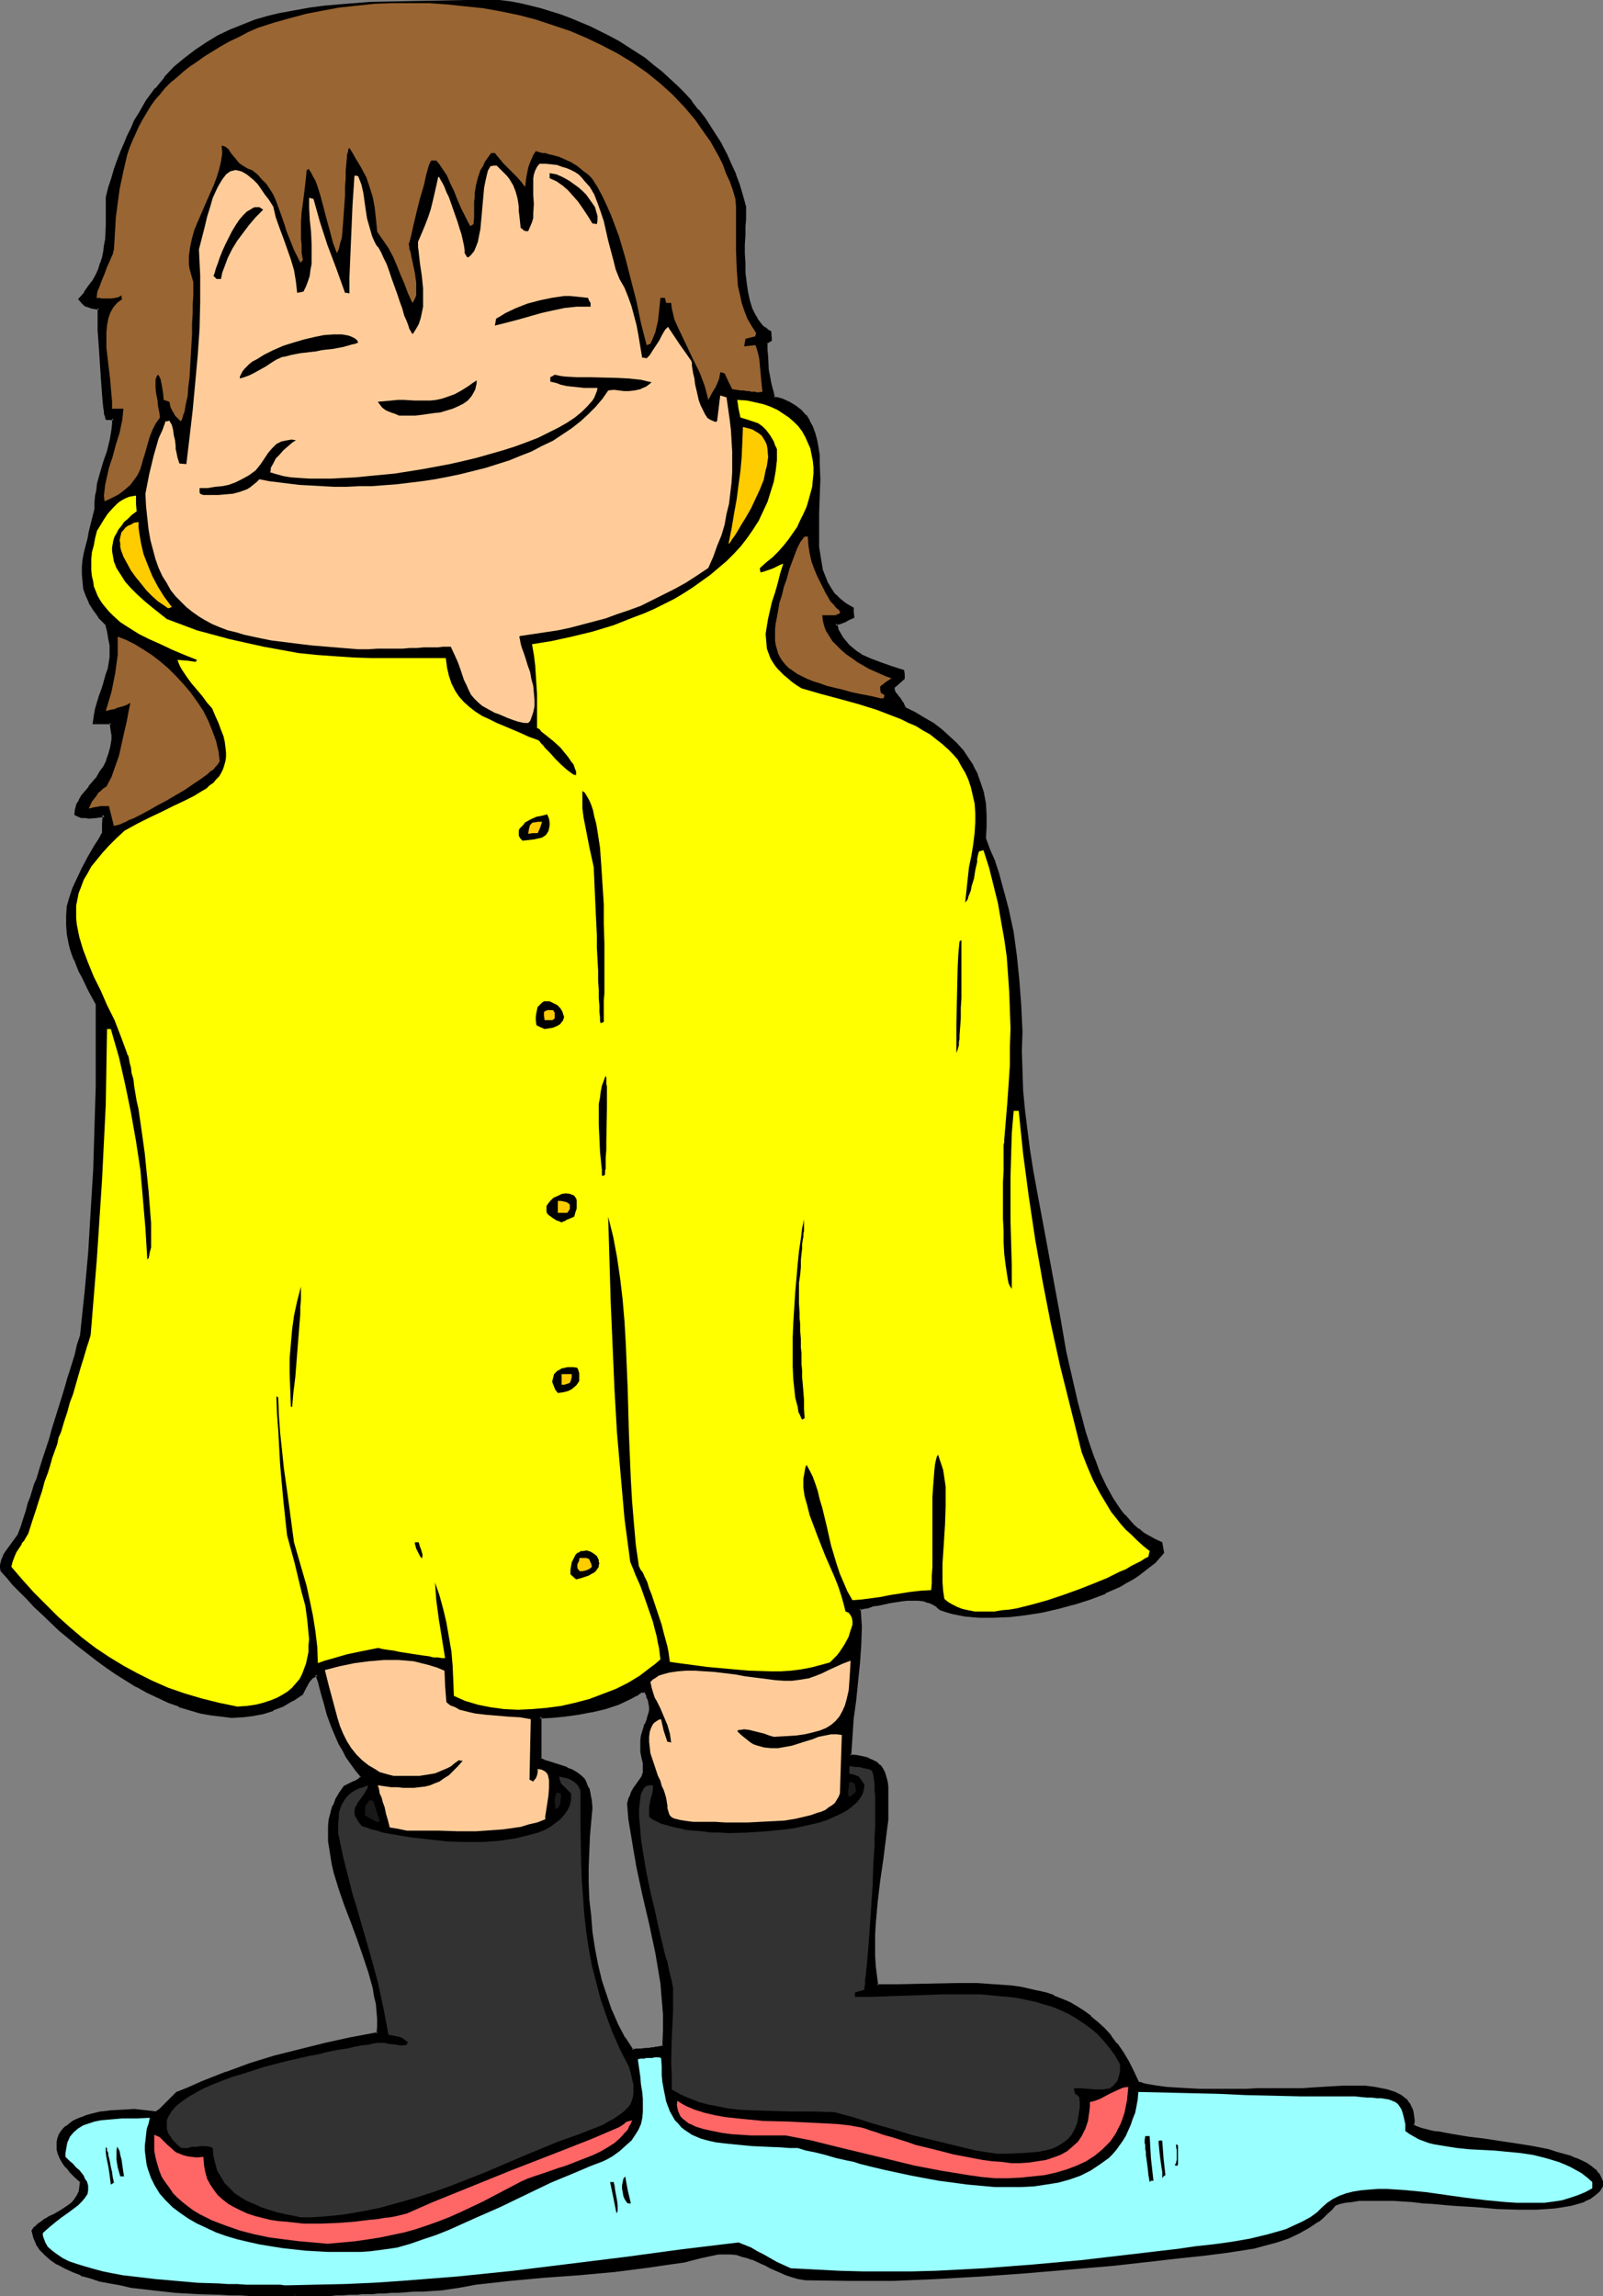 <?xml version="1.0" encoding="UTF-8" standalone="no"?>
<svg
   version="1.0"
   width="108.855mm"
   height="155.882mm"
   id="svg53"
   sodipodi:docname="Rained On 3.wmf"
   xmlns:inkscape="http://www.inkscape.org/namespaces/inkscape"
   xmlns:sodipodi="http://sodipodi.sourceforge.net/DTD/sodipodi-0.dtd"
   xmlns="http://www.w3.org/2000/svg"
   xmlns:svg="http://www.w3.org/2000/svg">
  <rect width="100%" height="100%" fill="#808080" stroke="none"/>
  <sodipodi:namedview
     id="namedview53"
     pagecolor="#ffffff"
     bordercolor="#000000"
     borderopacity="0.25"
     inkscape:showpageshadow="2"
     inkscape:pageopacity="0.0"
     inkscape:pagecheckerboard="0"
     inkscape:deskcolor="#d1d1d1"
     inkscape:document-units="mm" />
  <defs
     id="defs1">
    <pattern
       id="WMFhbasepattern"
       patternUnits="userSpaceOnUse"
       width="6"
       height="6"
       x="0"
       y="0" />
  </defs>
  <path
     style="fill:#000000;fill-opacity:1;fill-rule:evenodd;stroke:none"
     d="m 162.24,526.141 1.293,-0.162 h 1.131 l 0.97,-0.162 h 0.808 0.808 l 0.485,-0.162 h 0.646 0.485 l 0.646,-0.162 0.323,-0.162 0.646,-0.323 0.162,-4.04 -0.162,-4.04 -0.162,-4.04 -0.485,-3.878 -0.485,-4.04 -0.808,-3.878 -1.616,-7.595 -1.616,-7.595 -1.778,-7.595 -0.646,-3.878 -0.646,-3.717 -0.485,-3.878 -0.323,-3.878 0.323,-1.293 0.323,-1.131 0.485,-0.808 0.323,-0.808 0.808,-1.131 0.808,-0.97 0.646,-1.131 0.162,-0.646 0.162,-0.808 v -0.808 l -0.162,-1.131 -0.162,-1.293 -0.485,-1.454 v -1.616 -1.293 l 0.323,-1.293 0.162,-0.97 0.323,-0.97 0.323,-0.808 0.646,-1.616 0.485,-1.454 v -0.646 -0.808 -0.808 l -0.323,-0.97 -0.323,-1.131 -0.646,-1.293 h -1.131 l -1.293,0.97 -1.454,0.808 -3.07,1.454 -3.393,0.97 -3.393,0.97 -3.393,0.646 -3.555,0.485 -3.232,0.162 -3.232,0.162 v 10.827 l 1.293,0.646 1.293,0.485 2.262,0.808 2.101,0.646 0.97,0.323 0.97,0.485 0.808,0.646 0.808,0.646 0.646,0.808 0.646,0.97 0.485,1.131 0.485,1.454 0.162,1.616 0.323,1.939 -0.485,3.555 -0.162,3.717 -0.323,3.878 v 4.04 4.04 l 0.162,4.201 0.323,4.201 0.485,4.363 0.646,4.201 0.808,4.04 0.97,4.201 1.131,3.878 1.454,3.878 1.454,3.555 1.939,3.393 z M 76.919,588.676 H 75.626 74.172 64.153 61.729 l -2.586,-0.162 h -2.747 l -5.656,-0.162 -5.656,-0.485 -5.656,-0.485 -5.817,-0.808 -2.747,-0.485 -2.586,-0.485 -2.586,-0.646 -2.424,-0.646 -2.424,-0.808 -2.101,-0.808 -2.101,-0.97 -1.778,-0.97 -1.778,-1.131 -1.293,-1.131 -1.293,-1.454 -0.97,-1.454 -0.646,-1.454 -0.323,-1.616 0.646,-0.808 0.808,-0.808 0.808,-0.646 0.97,-0.646 0.97,-0.485 1.131,-0.646 1.939,-1.131 1.939,-1.293 0.97,-0.808 0.646,-0.808 0.646,-0.97 0.485,-0.97 0.323,-1.293 0.162,-1.293 -1.454,-1.454 -1.293,-1.131 -1.131,-1.293 -0.808,-1.293 -0.646,-0.97 -0.323,-1.131 -0.323,-1.131 -0.162,-0.97 v -0.808 l 0.162,-0.97 0.323,-0.808 0.485,-0.646 0.646,-0.808 0.646,-0.646 0.808,-0.646 0.808,-0.646 0.97,-0.485 1.131,-0.485 1.131,-0.323 1.293,-0.485 2.586,-0.485 2.909,-0.485 2.909,-0.162 h 2.747 l 2.909,0.162 2.909,0.323 0.485,-0.323 0.485,-0.485 0.646,-0.646 0.808,-0.646 1.454,-1.616 0.808,-0.646 0.646,-0.485 3.232,-1.454 3.07,-1.454 6.302,-2.424 6.141,-2.101 6.302,-1.939 6.302,-1.778 6.464,-1.454 6.787,-1.454 6.787,-1.293 0.162,-1.939 v -1.939 -1.939 l -0.323,-1.939 -0.323,-1.939 -0.485,-2.101 -1.131,-4.201 -1.293,-4.201 -1.616,-4.363 -1.616,-4.201 -1.454,-4.363 -1.616,-4.201 -1.131,-4.201 -0.485,-2.101 -0.485,-1.939 -0.323,-1.939 -0.162,-1.939 v -1.939 -1.939 l 0.162,-1.778 0.323,-1.778 0.646,-1.616 0.646,-1.778 0.97,-1.616 1.131,-1.454 0.646,-0.323 0.485,-0.323 0.97,-0.485 0.808,-0.323 0.485,-0.323 0.485,-0.162 0.162,-0.323 0.323,-0.485 -1.454,-1.778 -1.131,-1.778 -1.293,-1.778 -0.808,-1.454 -0.97,-1.616 -0.646,-1.616 -1.293,-2.909 -0.97,-2.909 -0.97,-3.232 -0.323,-1.616 -0.646,-1.778 -0.485,-1.778 -0.646,-1.939 -0.646,0.323 -0.646,0.323 -0.485,0.646 -0.485,0.646 -0.808,1.454 -0.808,1.454 -2.424,1.616 -2.424,1.454 -2.586,0.97 -2.424,0.808 -2.747,0.646 -2.586,0.162 -2.747,0.162 -2.586,-0.162 -2.747,-0.323 -2.747,-0.646 -2.586,-0.646 -2.747,-0.97 -2.747,-1.131 -2.747,-1.131 -2.747,-1.293 -2.586,-1.454 -2.586,-1.616 -2.747,-1.616 -2.586,-1.778 -2.424,-1.778 -4.848,-3.878 -4.686,-3.878 -4.201,-4.04 -2.101,-1.939 -1.939,-1.939 -1.778,-1.778 -1.778,-1.778 -1.454,-1.939 -1.616,-1.616 v -0.646 -0.808 l 0.162,-1.131 0.485,-1.131 0.646,-1.131 3.07,-4.201 0.808,-2.101 0.646,-2.101 0.646,-2.101 0.646,-1.778 0.485,-1.778 0.646,-1.616 0.485,-1.454 0.485,-1.616 0.97,-2.747 0.808,-2.585 1.454,-4.686 0.808,-2.424 0.808,-2.585 0.808,-2.747 0.808,-2.909 0.485,-1.616 0.485,-1.616 0.646,-1.778 0.485,-1.939 0.646,-2.101 0.646,-2.101 0.646,-2.262 0.808,-2.424 0.97,-10.827 0.97,-10.665 0.808,-10.827 0.485,-10.503 0.485,-10.827 0.162,-10.503 0.162,-10.665 -0.162,-10.503 -0.97,-1.778 -0.97,-1.778 -0.808,-1.778 -0.808,-1.616 -0.808,-1.454 -0.485,-1.616 -0.646,-1.454 -0.485,-1.293 -0.485,-1.293 -0.323,-1.293 -0.485,-2.585 -0.323,-2.424 v -2.262 l 0.323,-2.262 0.485,-2.424 0.808,-2.262 1.131,-2.424 1.293,-2.747 1.454,-2.747 1.778,-2.909 0.97,-1.616 0.97,-1.616 0.162,-2.424 0.162,-2.424 -2.101,0.323 -1.939,0.162 h -0.97 l -0.808,-0.162 -0.808,-0.162 -0.808,-0.485 0.162,-1.131 0.485,-1.131 0.485,-0.97 0.646,-1.131 0.97,-1.131 0.97,-1.131 0.808,-1.293 1.131,-1.293 0.808,-1.293 0.97,-1.454 0.808,-1.616 0.646,-1.616 0.485,-1.778 0.162,-1.939 v -1.131 -0.97 l -0.162,-1.131 -0.162,-1.293 h -4.363 l 0.162,-1.778 0.485,-1.616 0.323,-1.616 0.485,-1.616 0.646,-1.454 0.323,-1.454 0.97,-2.747 0.323,-1.293 0.485,-2.909 0.162,-1.616 -0.162,-1.616 -0.162,-1.778 -0.323,-1.778 -0.646,-1.939 -0.97,-0.97 -0.808,-0.97 -1.293,-1.778 -1.131,-1.939 -0.646,-1.778 -0.646,-1.778 -0.323,-1.778 -0.162,-1.778 0.162,-1.778 0.162,-1.778 0.323,-1.939 0.808,-3.555 0.485,-1.939 0.485,-1.778 0.808,-3.878 0.162,-1.778 0.162,-1.616 0.162,-1.616 0.323,-1.454 0.808,-2.909 0.808,-2.747 0.808,-2.747 0.808,-2.747 0.485,-2.747 0.162,-1.454 v -1.454 h -1.778 l -0.162,-0.162 v -0.323 l -0.162,-0.323 v -0.646 l -0.162,-0.646 v -0.646 l -0.323,-1.616 -0.162,-1.939 -0.162,-2.262 -0.162,-2.262 -0.162,-2.424 -0.323,-5.009 v -2.262 l -0.162,-2.101 v -1.939 l -0.162,-1.778 v -1.131 l 0.162,-0.485 v -0.485 l -1.131,-0.162 -0.808,-0.162 -0.808,-0.162 -0.485,-0.323 -0.646,-0.162 -0.485,-0.323 -0.646,-0.97 1.293,-1.616 1.293,-1.454 0.97,-1.616 0.808,-1.454 0.646,-1.454 0.646,-1.454 0.323,-1.616 0.485,-1.454 0.162,-1.616 0.162,-1.616 0.162,-3.393 v -3.393 -1.939 l 0.162,-1.939 0.646,-2.585 0.646,-2.424 0.808,-2.262 0.646,-2.262 0.808,-2.101 0.97,-2.262 0.808,-1.939 0.97,-1.939 0.97,-1.778 0.97,-1.939 2.101,-3.232 2.262,-3.07 2.262,-2.909 2.424,-2.585 2.586,-2.262 2.747,-2.101 2.909,-1.939 2.909,-1.616 3.07,-1.616 3.232,-1.293 3.232,-1.131 3.393,-0.97 3.393,-0.97 3.555,-0.646 3.555,-0.485 3.717,-0.646 3.878,-0.323 3.878,-0.323 3.878,-0.162 7.918,-0.323 8.403,-0.162 h 8.403 l 8.564,-0.162 2.586,0.485 2.747,0.485 2.586,0.485 2.586,0.808 2.586,0.646 2.586,0.808 2.586,0.97 5.009,2.101 4.848,2.424 2.424,1.293 2.262,1.454 2.262,1.454 2.101,1.454 2.262,1.778 2.101,1.616 1.939,1.778 1.939,1.939 1.939,1.939 1.778,1.939 1.778,2.101 1.616,2.101 1.454,2.262 1.454,2.262 1.454,2.424 1.293,2.424 1.131,2.585 1.131,2.424 0.97,2.747 0.808,2.747 0.646,2.747 v 1.454 1.778 1.939 l -0.162,2.262 v 2.262 2.424 2.424 l 0.162,2.585 0.162,2.424 0.485,2.424 0.485,2.262 0.646,2.101 0.97,1.939 0.485,0.808 0.485,0.808 0.646,0.646 0.808,0.646 0.646,0.646 0.808,0.485 0.162,1.778 -1.293,0.808 v 1.778 l 0.162,1.778 0.323,3.393 0.323,1.778 0.323,1.616 0.323,1.939 0.646,1.939 1.131,0.323 0.97,0.323 1.778,0.646 1.616,0.97 1.293,1.131 1.131,1.131 0.97,1.454 0.808,1.454 0.646,1.778 0.485,1.616 0.323,1.939 0.162,1.939 0.162,2.101 v 4.04 4.363 l -0.323,4.363 v 4.525 2.101 l 0.162,2.101 0.162,1.939 0.323,1.939 0.485,1.939 0.485,1.778 0.808,1.616 0.97,1.616 0.97,1.454 1.293,1.293 1.616,1.131 1.778,0.97 v 1.131 1.131 l -0.808,0.323 -0.646,0.323 -0.485,0.323 -0.485,0.162 -0.808,0.162 -0.485,0.162 -0.808,0.323 0.485,1.293 0.646,1.131 0.646,1.131 0.808,1.131 0.97,0.97 0.97,0.808 0.97,0.808 1.131,0.808 2.586,1.293 2.586,0.97 2.747,0.97 2.909,0.646 v 0.97 l 0.162,0.97 -1.293,1.131 -1.454,1.293 v 0.485 l 0.323,0.646 0.323,0.485 0.323,0.646 0.646,0.646 0.485,0.646 0.485,0.808 0.485,0.97 2.586,1.293 2.262,1.454 2.262,1.454 2.101,1.454 2.101,1.616 1.778,1.778 1.616,1.778 1.293,1.939 1.293,2.101 1.131,2.101 0.808,2.424 0.646,2.424 0.485,2.747 0.323,2.747 v 3.07 l -0.323,3.07 1.293,3.07 1.131,2.909 0.97,3.07 0.97,3.07 0.808,2.909 0.808,2.909 1.131,5.979 0.97,6.14 0.646,6.14 0.485,6.464 v 3.393 l 0.162,3.393 -0.162,5.009 0.162,5.009 0.323,5.009 0.485,5.171 0.485,5.171 0.808,5.171 0.808,5.171 0.808,5.171 1.939,10.503 2.101,10.342 1.939,10.503 1.616,10.342 0.808,2.909 0.646,3.07 0.808,3.232 0.808,3.555 0.808,3.555 0.97,3.555 1.131,3.717 1.293,3.555 1.454,3.555 1.616,3.393 1.778,3.232 0.97,1.454 0.97,1.616 1.131,1.293 1.131,1.293 1.131,1.293 1.454,1.131 1.293,0.97 1.454,0.808 1.454,0.808 1.616,0.808 0.323,2.262 -0.97,1.293 -1.131,1.131 -1.293,1.131 -1.293,0.97 -1.454,1.131 -1.616,0.97 -1.616,0.97 -1.616,0.97 -3.717,1.616 -3.878,1.454 -4.04,1.454 -4.04,1.131 -4.363,0.808 -4.04,0.646 -4.201,0.485 -4.04,0.162 h -1.939 -1.778 l -1.939,-0.162 -1.616,-0.162 -1.778,-0.323 -1.616,-0.323 -1.454,-0.323 -1.454,-0.485 -0.808,-0.808 -0.97,-0.646 -1.293,-0.485 -1.293,-0.323 -1.293,-0.162 h -1.454 -1.454 l -1.454,0.162 -3.232,0.323 -2.909,0.646 -1.293,0.323 -1.293,0.323 -1.131,0.323 -0.97,0.162 0.162,2.424 v 2.262 4.686 l -0.323,4.686 -0.485,4.686 -0.485,4.848 -0.646,4.686 -0.485,4.848 -0.323,4.686 1.778,0.323 1.616,0.162 1.454,0.485 1.131,0.485 0.97,0.646 0.808,0.646 0.646,0.808 0.323,0.97 0.485,0.97 0.162,1.293 0.162,1.293 0.162,1.293 v 3.393 l -0.162,1.778 v 1.778 l -0.323,2.424 -0.323,2.585 -0.646,5.171 -0.808,5.494 -0.485,5.656 -0.485,5.494 -0.162,2.747 v 2.747 2.747 l 0.162,2.585 0.162,2.585 0.485,2.585 h 5.333 l 5.171,-0.162 5.171,-0.162 h 4.848 5.009 l 4.686,0.162 4.525,0.485 2.101,0.323 2.262,0.323 2.101,0.485 2.101,0.646 1.939,0.646 2.101,0.808 1.939,0.808 1.778,1.131 1.939,1.131 1.778,1.454 1.616,1.454 1.778,1.616 1.616,1.778 1.616,1.939 1.454,2.262 1.293,2.262 1.454,2.585 1.293,2.747 0.646,0.323 0.646,0.162 0.808,0.323 0.97,0.162 0.97,0.162 0.97,0.162 2.424,0.323 2.586,0.162 2.909,0.162 h 2.909 l 3.07,0.162 6.141,-0.162 h 2.909 2.747 2.424 2.262 l 0.97,-0.162 h 2.424 l 0.646,0.162 h 2.909 l 2.262,-0.323 h 2.586 l 2.747,-0.162 2.747,-0.162 h 2.747 2.747 l 2.747,0.162 2.424,0.485 1.131,0.323 1.131,0.323 0.97,0.485 0.808,0.485 0.808,0.646 0.808,0.646 0.485,0.808 0.485,0.97 0.323,0.808 0.323,1.131 v 1.131 l -0.162,1.293 0.808,0.485 0.808,0.323 1.131,0.323 1.293,0.323 1.454,0.323 1.454,0.323 1.778,0.323 1.778,0.323 3.878,0.485 4.04,0.485 4.201,0.646 4.201,0.646 4.201,0.808 4.04,0.808 1.778,0.485 1.939,0.485 1.616,0.646 1.616,0.485 1.454,0.646 1.293,0.646 1.131,0.808 0.97,0.808 0.646,0.808 0.646,0.97 0.323,1.131 0.162,0.97 -0.808,1.131 -1.131,0.97 -1.131,0.808 -1.454,0.808 -1.616,0.646 -1.939,0.323 -1.939,0.485 -2.101,0.323 -2.101,0.162 -2.424,0.162 h -4.848 l -5.333,-0.323 -5.494,-0.323 -5.494,-0.485 -5.333,-0.485 -2.747,-0.162 -2.586,-0.162 -2.586,-0.162 -2.424,-0.162 -2.424,-0.162 h -4.363 l -2.101,0.162 -1.778,0.162 -1.778,0.323 -1.454,0.323 -1.293,0.485 -0.97,1.131 -0.97,0.97 -1.131,1.131 -1.131,0.808 -2.424,1.616 -2.586,1.454 -2.747,1.131 -2.909,1.131 -2.909,0.808 -3.07,0.646 -3.07,0.646 -3.232,0.485 -6.302,0.646 -3.07,0.323 -2.909,0.323 -2.909,0.323 -2.747,0.323 -11.473,1.293 -11.312,1.131 -11.312,0.97 -11.312,0.808 -11.312,0.646 -11.312,0.323 -11.312,0.162 -11.312,-0.162 -1.778,-0.485 -1.616,-0.485 -1.616,-0.485 -1.293,-0.485 -2.586,-1.131 -1.131,-0.646 -1.131,-0.485 -2.424,-1.131 -1.131,-0.485 -1.293,-0.323 -1.454,-0.323 -1.454,-0.162 -1.616,-0.162 h -1.939 l -4.363,1.131 -4.525,0.97 -4.525,0.808 -4.363,0.646 -9.049,0.97 -8.888,0.808 -8.888,0.808 -8.726,0.808 -4.525,0.485 -4.201,0.485 -4.363,0.646 -4.363,0.808 h -2.586 l -2.424,0.162 -2.262,0.162 -1.939,0.162 h -2.101 l -1.778,0.162 h -1.616 l -1.616,0.162 h -1.454 l -1.454,0.162 h -1.293 -1.131 l -2.101,0.162 h -1.939 l -1.454,0.162 h -1.454 -2.586 z"
     id="path1" />
  <path
     style="fill:#000000;fill-opacity:1;fill-rule:evenodd;stroke:none"
     d="m 162.079,526.625 1.454,-0.162 v 0 h 1.131 v 0 l 0.97,-0.162 v 0 h 0.808 0.162 l 0.646,-0.162 h 0.646 l 0.485,-0.162 h 0.485 l 0.646,-0.162 v 0 h 0.485 l 0.808,-0.485 0.162,-4.363 v -4.04 l -0.323,-4.04 v 0 l -0.323,-4.04 -0.646,-3.878 -0.646,-3.878 -1.616,-7.595 v -0.162 l -1.778,-7.595 -1.616,-7.595 v 0.162 l -0.646,-3.878 -0.646,-3.878 -0.646,-3.878 -0.323,-3.878 v 0.162 l 0.323,-1.131 0.485,-1.131 h -0.162 l 0.485,-0.808 0.323,-0.808 v 0.162 l 0.97,-1.131 0.646,-1.131 0.646,-1.131 0.323,-0.646 v -0.162 -0.646 -0.97 -1.131 l -0.323,-1.293 v 0 l -0.323,-1.616 v 0.162 -1.616 -1.293 0 l 0.162,-1.131 v 0 l 0.323,-1.131 0.323,-0.808 0.162,-0.97 v 0.162 l 0.646,-1.616 v 0 l 0.485,-1.454 v 0 l 0.162,-0.808 v -0.808 l -0.162,-0.97 v 0 l -0.162,-0.97 -0.485,-1.131 v 0 l -0.808,-1.454 h -1.293 l -1.454,0.97 v 0 l -1.454,0.808 -3.07,1.293 v 0 l -3.232,1.131 -3.555,0.808 h 0.162 l -3.555,0.646 -3.393,0.485 -3.393,0.323 h 0.162 l -3.555,0.162 v 11.473 l 1.454,0.646 v 0.162 l 1.293,0.323 4.525,1.454 h -0.162 l 0.97,0.485 0.97,0.323 v 0 l 0.808,0.646 v 0 l 0.646,0.646 0.808,0.808 -0.162,-0.162 0.646,0.97 v 0 l 0.485,1.131 v 0 l 0.323,1.454 v -0.162 l 0.323,1.616 0.162,1.939 v -0.162 l -0.323,3.555 -0.323,3.717 v 0.162 l -0.162,3.878 -0.162,4.04 v 4.04 l 0.162,4.201 v 0 l 0.485,4.363 0.323,4.201 0.646,4.201 0.808,4.201 v 0 l 0.97,4.04 1.293,4.04 1.293,3.717 0.162,0.162 1.454,3.555 1.939,3.393 v 0 l 2.262,3.393 0.485,-0.646 -2.101,-3.232 v 0.162 l -1.778,-3.393 -1.616,-3.717 v 0.162 l -1.293,-3.878 -1.293,-3.878 -0.97,-4.04 v 0 l -0.808,-4.201 -0.646,-4.201 -0.323,-4.201 -0.485,-4.201 v 0 l -0.162,-4.201 v -4.04 l 0.162,-4.04 0.162,-3.878 v 0 l 0.323,-3.717 0.323,-3.555 -0.162,-1.939 -0.323,-1.616 v -0.162 l -0.323,-1.454 h -0.162 l -0.485,-1.131 v -0.162 l -0.485,-0.97 -0.808,-0.808 -0.808,-0.646 v 0 l -0.97,-0.646 v 0 l -0.97,-0.485 -0.97,-0.323 v -0.162 l -4.525,-1.454 -1.131,-0.323 v 0 l -1.293,-0.646 0.323,0.323 v -10.827 l -0.485,0.485 3.232,-0.162 v 0 l 3.232,-0.323 3.555,-0.485 3.393,-0.646 h 0.162 l 3.393,-0.808 3.393,-1.131 v 0 l 3.07,-1.454 1.454,-0.808 h 0.162 l 1.293,-0.97 -0.323,0.162 h 1.131 l -0.323,-0.323 0.646,1.293 h -0.162 l 0.485,0.97 0.162,0.97 v 0 l 0.162,0.808 v 0 0.808 -0.162 l -0.162,0.808 v 0 l -0.485,1.454 0.162,-0.162 -0.646,1.616 h -0.162 l -0.162,0.808 -0.323,0.97 -0.323,1.131 v 0 l -0.162,1.131 v 0.162 1.293 1.616 l 0.323,1.616 v 0 l 0.323,1.293 v 0.97 0 0.808 0 0.808 -0.162 l -0.323,0.646 h 0.162 l -0.646,0.97 -0.808,1.131 -0.808,1.131 v 0 l -0.485,0.808 -0.323,0.808 v 0.162 l -0.485,0.97 -0.323,1.293 0.323,4.04 0.646,3.878 0.646,3.878 0.646,3.717 v 0.162 l 1.616,7.595 1.778,7.595 v 0 l 1.616,7.595 0.646,3.878 0.646,3.878 0.323,4.04 v -0.162 l 0.323,4.04 v 4.04 l -0.162,4.04 0.323,-0.323 -0.646,0.323 v 0 h -0.323 v 0 l -0.646,0.162 h -0.485 l -0.485,0.162 h -0.485 l -0.808,0.162 v 0 h -0.808 v 0 l -1.131,0.162 h 0.162 -1.131 v 0 l -1.454,0.162 0.485,0.162 z"
     id="path2" />
  <path
     style="fill:#000000;fill-opacity:1;fill-rule:evenodd;stroke:none"
     d="M 75.626,588.353 H 74.172 64.153 l -2.424,-0.162 h -2.586 l -2.747,-0.162 -5.656,-0.162 -5.656,-0.485 v 0 l -5.656,-0.485 -5.656,-0.646 -2.747,-0.646 -2.747,-0.485 v 0 l -2.586,-0.485 -2.424,-0.808 -2.262,-0.646 v 0 l -2.101,-0.808 -2.101,-0.97 -1.778,-0.97 v 0 l -1.616,-1.131 v 0 l -1.454,-1.131 -1.131,-1.293 v 0 l -0.808,-1.454 v 0 l -0.808,-1.454 h 0.162 l -0.485,-1.616 v 0.323 l 0.646,-0.808 -0.162,0.162 0.808,-0.808 v 0 l 0.808,-0.646 0.97,-0.646 v 0 l 0.97,-0.485 1.131,-0.485 2.101,-1.293 v 0 l 1.939,-1.293 v 0 l 0.808,-0.808 0.808,-0.808 v -0.162 l 0.646,-0.97 0.646,-1.131 0.162,-1.131 v 0 l 0.162,-1.616 -1.616,-1.454 -1.131,-1.293 v 0 l -1.131,-1.293 h 0.162 l -0.97,-1.131 -0.485,-1.131 v 0.162 l -0.485,-1.131 v 0 l -0.323,-0.97 v 0 -0.97 0 -0.808 0 l 0.162,-0.808 h -0.162 l 0.323,-0.808 v 0.162 l 0.485,-0.808 0.646,-0.808 -0.162,0.162 0.808,-0.646 h -0.162 l 0.808,-0.646 0.97,-0.485 h -0.162 l 1.131,-0.646 0.97,-0.323 v 0 l 1.131,-0.485 1.293,-0.323 2.586,-0.646 H 25.855 l 2.909,-0.323 v 0 l 2.909,-0.162 2.747,-0.162 v 0 l 2.909,0.323 3.07,0.323 0.485,-0.485 h 0.162 l 0.485,-0.485 0.646,-0.646 2.909,-2.909 v 0 l 0.646,-0.646 v 0.162 l 3.232,-1.454 3.07,-1.293 v 0 l 6.302,-2.424 h -0.162 l 6.302,-2.262 6.302,-1.939 6.302,-1.616 6.464,-1.616 v 0 l 6.625,-1.454 7.11,-1.454 0.323,-1.939 v -2.101 l -0.162,-1.939 v 0 l -0.162,-1.939 -0.485,-2.101 -0.323,-2.101 v 0 l -1.131,-4.201 -1.454,-4.201 -1.454,-4.363 -1.616,-4.201 -1.616,-4.363 -1.454,-4.201 -1.293,-4.04 -0.485,-2.101 v 0 l -0.323,-1.939 -0.323,-2.101 -0.323,-1.939 v 0.162 -1.939 -1.939 0.162 l 0.162,-1.939 0.485,-1.778 v 0.162 l 0.485,-1.778 v 0.162 l 0.646,-1.778 0.97,-1.616 v 0.162 l 1.131,-1.616 -0.162,0.162 1.131,-0.646 1.131,-0.485 0.646,-0.323 0.485,-0.323 h 0.162 l 0.323,-0.323 0.323,-0.162 0.485,-0.808 -1.616,-2.101 -1.131,-1.778 -1.131,-1.616 -0.97,-1.616 v 0.162 l -0.808,-1.616 -0.808,-1.616 -1.293,-2.909 h 0.162 l -1.131,-2.909 -0.808,-3.232 -0.485,-1.616 -0.485,-1.778 -0.485,-1.778 -0.808,-2.262 -1.131,0.323 v 0 l -0.808,0.485 -0.485,0.646 v 0 l -0.485,0.646 -0.808,1.616 -0.808,1.454 0.162,-0.162 -2.424,1.616 v 0 l -2.424,1.293 -2.586,1.131 h 0.162 l -2.586,0.808 v 0 l -2.586,0.485 -2.586,0.323 v 0 l -2.747,0.162 -2.586,-0.323 v 0 l -2.586,-0.323 -2.747,-0.485 v 0 l -2.747,-0.808 -2.747,-0.808 h 0.162 l -2.747,-1.131 -2.747,-1.131 -2.747,-1.293 -2.586,-1.454 v 0 l -2.586,-1.616 -2.586,-1.616 -2.586,-1.778 -2.586,-1.778 -4.848,-3.878 h 0.162 l -4.686,-3.878 -4.201,-3.878 -2.101,-2.101 -1.939,-1.778 -3.555,-3.717 -1.616,-1.778 -1.454,-1.778 0.162,0.323 -0.162,-0.808 v 0.162 -0.808 0.162 l 0.323,-1.293 -0.162,0.162 0.485,-1.131 v 0 l 0.646,-1.131 3.232,-4.201 0.808,-2.262 0.646,-2.101 0.646,-1.939 0.485,-1.778 0.646,-1.778 0.485,-1.616 0.485,-1.616 0.646,-1.454 0.808,-2.747 0.808,-2.585 1.616,-4.848 0.646,-2.424 0.808,-2.424 0.808,-2.747 0.97,-2.909 0.485,-1.616 0.485,-1.778 0.485,-1.778 0.646,-1.939 0.646,-1.939 0.646,-2.101 0.485,-2.262 0.808,-2.585 1.131,-10.665 -0.808,-0.162 -1.131,10.827 v -0.162 l -0.808,2.424 -0.485,2.262 -0.646,2.101 -0.646,2.101 -0.646,1.939 -0.485,1.778 -0.485,1.616 -0.485,1.616 -0.97,3.07 -0.808,2.585 -0.808,2.585 -0.646,2.424 -1.616,4.848 -0.808,2.585 -0.808,2.747 -0.646,1.454 -0.485,1.616 -0.485,1.616 -0.646,1.616 -0.485,1.939 -0.646,1.939 -0.646,2.101 -0.808,2.101 v 0 l -3.07,4.201 -0.646,0.97 v 0.162 L 0.323,400.261 0,401.554 v 0.808 0 l 0.162,0.808 1.616,1.778 1.454,1.778 3.717,3.717 1.778,1.939 2.101,1.939 4.201,4.04 4.686,3.878 v 0 l 5.009,3.878 2.424,1.778 2.586,1.778 2.586,1.616 2.586,1.616 h 0.162 l 2.586,1.454 2.747,1.293 2.747,1.293 2.747,0.97 v 0.162 l 2.747,0.808 2.747,0.808 v 0 l 2.747,0.485 2.747,0.323 v 0 l 2.586,0.323 2.747,-0.162 h 0.162 l 2.586,-0.323 2.586,-0.485 v 0 l 2.586,-0.808 v -0.162 l 2.586,-0.97 2.424,-1.454 h 0.162 l 2.424,-1.616 0.808,-1.616 0.808,-1.454 v 0 L 79.828,431.125 v 0 l 0.485,-0.485 v 0 l 0.646,-0.323 h -0.162 l 0.808,-0.323 -0.646,-0.162 0.646,1.778 0.485,1.939 0.485,1.778 0.485,1.616 0.808,3.07 1.131,3.07 v 0 l 1.293,3.07 0.646,1.454 0.97,1.616 v 0 l 0.808,1.616 1.131,1.616 1.293,1.778 1.454,1.778 v -0.323 l -0.323,0.485 v -0.162 l -0.162,0.323 v 0 l -0.323,0.162 v 0 l -0.485,0.323 -0.808,0.323 -0.97,0.485 -1.293,0.646 -1.131,1.616 v 0 l -0.97,1.616 -0.646,1.778 H 85.322 l -0.485,1.616 v 0.162 l -0.485,1.778 -0.162,1.778 v 0 1.939 1.939 0 l 0.323,1.939 0.323,2.101 0.323,1.939 v 0 l 0.485,2.101 1.293,4.201 1.454,4.201 1.616,4.201 1.616,4.363 1.454,4.201 1.454,4.363 1.131,4.04 v 0 l 0.323,2.101 0.485,1.939 0.162,2.101 v -0.162 l 0.162,1.939 v 1.939 0 l -0.162,1.778 0.323,-0.323 -6.949,1.293 -6.625,1.454 v 0 l -6.464,1.616 -6.464,1.616 -6.302,1.939 -6.141,2.262 h -0.162 l -6.141,2.424 v 0 l -3.232,1.454 -3.232,1.293 -0.646,0.646 v 0 l -3.07,3.07 -0.646,0.646 -0.485,0.323 v 0 l -0.485,0.323 h 0.323 l -2.747,-0.323 -2.909,-0.323 h -0.162 l -2.747,0.162 -2.909,0.162 h -0.162 l -2.747,0.323 h -0.162 l -2.586,0.646 -1.131,0.323 -1.131,0.485 h -0.162 l -1.131,0.485 -0.97,0.485 v 0 l -0.808,0.646 -0.808,0.646 h -0.162 l -0.646,0.646 v 0 l -0.646,0.808 -0.485,0.808 v 0 l -0.323,0.97 -0.162,0.808 v 0.97 0.162 0.97 0 l 0.323,1.131 v 0 l 0.485,1.131 v 0 l 0.646,1.131 0.808,1.131 h 0.162 l 0.97,1.293 v 0 l 1.293,1.293 1.454,1.293 -0.162,-0.323 -0.162,1.454 v 0 l -0.162,1.131 v 0 l -0.485,0.97 v 0 l -0.646,0.97 0.162,-0.162 -0.808,0.97 -0.808,0.646 v 0 l -1.939,1.293 v 0 l -1.939,1.131 -1.131,0.485 -0.97,0.646 h -0.162 l -0.808,0.646 -0.97,0.646 v 0 l -0.808,0.808 H 8.726 l -0.646,0.97 0.485,1.939 0.646,1.454 v 0.162 l 0.97,1.454 v 0 l 1.293,1.293 1.454,1.293 v 0 l 1.616,1.131 h 0.162 l 1.778,0.97 2.101,0.97 2.101,0.808 v 0.162 l 2.424,0.646 2.424,0.808 2.586,0.485 v 0 l 2.747,0.485 2.747,0.646 5.656,0.646 5.817,0.646 v 0 l 5.656,0.323 5.656,0.162 2.747,0.162 h 2.586 l 2.424,0.162 h 10.019 1.454 z"
     id="path3" />
  <path
     style="fill:#000000;fill-opacity:1;fill-rule:evenodd;stroke:none"
     d="m 22.462,332.231 0.97,-10.827 v 0 l 0.646,-10.827 0.646,-10.503 0.323,-10.827 0.323,-10.503 v -10.665 -10.665 l -1.131,-1.939 -0.97,-1.616 -1.616,-3.393 -0.646,-1.454 -0.646,-1.616 -0.646,-1.454 v 0.162 l -0.485,-1.454 -0.485,-1.293 -0.323,-1.293 v 0 l -0.485,-2.424 -0.162,-2.424 v 0 -2.262 0 l 0.162,-2.262 v 0 l 0.646,-2.262 0.808,-2.424 v 0.162 l 0.97,-2.424 1.293,-2.585 1.454,-2.909 v 0.162 l 1.778,-3.07 0.97,-1.616 1.131,-1.778 v -2.424 0 l 0.162,-2.909 -2.424,0.485 v 0 l -1.939,0.162 -0.97,-0.162 v 0 h -0.808 v 0 l -0.808,-0.323 h 0.162 l -0.808,-0.323 0.323,0.485 0.162,-1.131 v 0 l 0.323,-1.131 v 0.162 l 0.485,-1.131 v 0 l 0.808,-1.131 0.808,-1.131 v 0 l 0.808,-1.131 h 0.162 l 0.808,-1.293 v 0 l 0.97,-1.131 h 0.162 l 0.97,-1.454 0.808,-1.454 v 0 l 0.808,-1.616 v 0 l 0.646,-1.616 0.485,-1.778 v -0.162 l 0.323,-1.939 v -1.131 l -0.162,-0.97 v -0.162 l -0.162,-1.131 -0.162,-1.454 h -4.686 l 0.323,0.485 0.323,-1.778 v 0 l 0.323,-1.778 0.485,-1.454 0.485,-1.616 0.485,-1.454 0.485,-1.454 0.808,-2.747 0.485,-1.454 v 0 l 0.485,-2.909 v 0 -1.616 -1.616 0 l -0.323,-1.778 -0.323,-1.939 v 0 l -0.646,-2.101 -0.97,-0.97 -0.808,-0.97 v 0.162 l -1.293,-1.939 -1.131,-1.778 v 0 l -0.646,-1.778 v 0 l -0.485,-1.778 v 0.162 l -0.323,-1.939 v 0.162 l -0.162,-1.778 v -1.778 0 l 0.162,-1.778 0.323,-1.778 v 0 l 0.97,-3.555 0.323,-1.939 0.485,-1.939 0.97,-3.878 v -1.778 0.162 l 0.162,-1.778 0.323,-1.616 0.162,-1.454 v 0.162 l 0.808,-2.909 0.808,-2.909 0.97,-2.585 0.646,-2.747 v -0.162 l 0.485,-2.747 0.162,-1.454 v 0 -1.939 h -2.101 l 0.323,0.162 v -0.162 0.162 -0.323 0 l -0.162,-0.323 v 0 l -0.162,-0.485 v -0.646 l -0.162,-0.646 -0.162,-1.778 -0.162,-1.939 -0.162,-2.101 -0.162,-2.424 -0.162,-2.424 v 0.162 L 26.178,89.198 26.017,86.936 25.855,84.835 v -1.939 -1.778 -1.131 0 -0.485 -0.808 l -1.454,-0.162 -0.808,-0.162 v 0 L 22.946,78.049 v 0.162 l -0.485,-0.323 -0.646,-0.162 h 0.162 l -0.485,-0.485 v 0.162 l -0.646,-0.97 v 0.646 l 1.293,-1.616 h 0.162 l 1.131,-1.616 0.97,-1.454 v 0 l 0.808,-1.616 0.646,-1.454 h 0.162 l 0.485,-1.454 v -0.162 l 0.485,-1.454 0.323,-1.616 v 0 l 0.162,-1.616 0.323,-1.454 v -0.162 l 0.162,-3.393 v -3.393 -1.939 -1.939 0 l 0.646,-2.424 0.808,-2.424 0.646,-2.262 0.808,-2.262 0.808,-2.262 v 0.162 l 0.808,-2.262 0.808,-1.939 0.97,-1.939 0.97,-1.778 0.97,-1.778 v 0 l 2.101,-3.393 2.262,-3.07 h -0.162 l 2.424,-2.747 v 0 l 2.424,-2.585 2.586,-2.424 v 0.162 l 2.747,-2.101 2.909,-1.939 H 53.326 L 56.235,9.857 59.305,8.241 62.537,6.948 62.375,7.11 65.769,5.817 69.162,4.848 72.556,4.04 H 72.394 l 3.717,-0.646 3.555,-0.646 3.717,-0.485 3.717,-0.323 3.878,-0.323 v 0 l 3.878,-0.323 7.918,-0.162 8.403,-0.162 8.403,-0.162 h 8.564 -0.162 l 2.747,0.323 2.586,0.485 v 0 l 2.586,0.646 2.586,0.646 2.586,0.808 2.747,0.808 2.424,0.97 V 5.333 l 5.009,2.101 4.848,2.424 2.262,1.293 v 0 l 2.262,1.454 2.262,1.454 2.262,1.616 0.485,-0.808 -2.262,-1.454 -2.262,-1.454 -2.262,-1.454 v 0 l -2.424,-1.293 -4.848,-2.424 -5.009,-2.101 v 0 l -2.586,-0.97 -2.586,-0.808 -2.586,-0.808 -2.586,-0.646 -2.747,-0.646 v 0 L 130.891,0.323 128.144,0 v 0 h -8.564 l -8.403,0.162 -8.403,0.162 -7.918,0.162 -3.878,0.323 H 90.816 L 86.938,1.131 83.221,1.454 79.504,1.939 75.949,2.585 72.394,3.232 h -0.162 l -3.393,0.808 -3.393,0.97 -3.232,1.293 v 0 l -3.232,1.293 -3.07,1.454 -2.909,1.778 v 0 l -2.909,1.939 -2.747,2.101 v 0 l -2.747,2.262 -2.424,2.585 v 0.162 l -2.262,2.747 h -0.162 l -2.262,3.07 -1.939,3.393 v 0 l -1.131,1.778 -0.808,1.939 -0.97,1.939 -0.808,1.939 -0.97,2.262 v 0 l -0.808,2.101 -0.808,2.262 -0.646,2.262 -0.808,2.424 -0.646,2.585 v 2.101 1.939 3.393 l -0.162,3.393 v 0 l -0.323,1.616 -0.162,1.454 v 0 l -0.323,1.616 -0.485,1.454 v -0.162 l -0.485,1.616 v 0 l -0.646,1.454 -0.808,1.454 v 0 l -1.131,1.454 -1.131,1.616 h 0.162 l -1.616,1.778 0.97,1.131 0.485,0.485 v 0 l 0.485,0.323 0.646,0.162 v 0 l 0.808,0.323 v 0 l 0.97,0.162 0.97,0.162 -0.323,-0.485 v 0.485 -0.162 0.485 0.162 1.131 1.778 1.939 l 0.162,2.101 0.162,2.262 0.323,5.009 v 0 l 0.162,2.424 0.162,2.262 0.162,2.262 0.162,1.939 0.162,1.616 0.162,0.808 v 0.646 l 0.162,0.485 0.162,0.323 v 0 0.485 l 0.323,0.323 h 1.939 l -0.485,-0.323 v 1.454 -0.162 l -0.162,1.454 -0.485,2.909 v -0.162 l -0.646,2.747 -0.97,2.747 -0.808,2.747 -0.808,2.909 v 0 l -0.162,1.616 -0.323,1.454 -0.162,1.778 v 0 1.778 -0.162 l -0.97,3.878 -0.485,1.939 -0.323,1.778 -0.97,3.717 v 0 l -0.323,1.778 -0.162,1.778 v 0.162 1.778 l 0.162,1.778 v 0 l 0.162,1.778 v 0.162 l 0.646,1.778 v 0 l 0.808,1.778 v 0.162 l 1.131,1.778 1.293,1.778 v 0.162 l 0.97,0.97 0.808,0.808 v -0.162 l 0.485,1.939 v 0 l 0.323,1.939 0.323,1.616 v 0 1.616 1.616 -0.162 l -0.485,2.909 v 0 l -0.485,1.293 -0.808,2.909 -0.485,1.454 -0.485,1.293 -0.485,1.616 -0.485,1.616 -0.323,1.778 v 0 l -0.323,2.262 h 4.848 l -0.485,-0.323 0.162,1.131 0.162,1.131 v 0 l 0.162,0.97 v 1.131 -0.162 l -0.323,1.939 v 0 l -0.485,1.778 -0.646,1.778 0.162,-0.162 -0.808,1.616 v 0 l -0.97,1.293 -0.808,1.454 v 0 l -1.131,1.293 v 0 l -0.97,1.131 h 0.162 l -0.97,1.131 v 0 l -0.97,1.131 -0.646,1.131 v 0.162 l -0.646,0.97 v 0.162 l -0.323,1.131 -0.162,1.454 0.97,0.485 0.808,0.323 v 0 h 0.97 v 0 l 0.97,0.162 1.939,-0.162 v 0 l 2.101,-0.323 -0.485,-0.485 -0.162,2.262 v 0.162 2.424 -0.323 l -0.97,1.778 -0.97,1.454 -1.778,3.07 v 0 l -1.454,2.747 -1.293,2.747 -1.131,2.424 v 0 l -0.808,2.424 -0.646,2.262 v 0 l -0.162,2.424 v 0 2.262 0.162 l 0.162,2.262 0.485,2.585 v 0 l 0.323,1.293 0.485,1.454 0.485,1.293 0.162,0.162 0.485,1.293 0.646,1.616 0.808,1.454 1.616,3.393 0.97,1.778 0.97,1.778 v -0.162 10.503 10.665 l -0.323,10.503 -0.323,10.827 -0.646,10.503 -0.646,10.827 v 0 l -0.97,10.665 z"
     id="path4" />
  <path
     style="fill:#000000;fill-opacity:1;fill-rule:evenodd;stroke:none"
     d="m 165.149,15.674 2.101,1.616 v 0 l 2.101,1.616 v 0 l 1.939,1.778 1.939,1.939 1.939,1.778 1.778,2.101 v 0 l 1.778,1.939 h -0.162 l 1.616,2.262 1.616,2.262 1.454,2.262 1.454,2.262 v 0 l 1.293,2.424 1.131,2.585 1.131,2.585 -0.162,-0.162 0.97,2.747 0.808,2.585 0.808,2.909 v -0.162 1.454 1.778 l -0.162,1.939 -0.162,2.262 v 2.262 2.424 2.424 l 0.162,2.585 v 0 l 0.323,2.424 0.323,2.424 v 0 l 0.485,2.262 0.646,2.262 h 0.162 l 0.808,1.939 v 0 l 0.646,0.97 0.485,0.646 0.162,0.162 0.485,0.646 0.808,0.646 v 0 l 0.808,0.646 v 0 l 0.808,0.485 -0.162,-0.323 v 1.778 l 0.323,-0.323 -1.454,0.808 v 2.101 l 0.162,1.778 v 0 l 0.162,3.393 0.323,1.778 0.323,1.778 0.485,1.939 v 0 l 0.646,2.262 1.293,0.162 v 0 l 0.97,0.323 v 0 l 1.778,0.646 1.616,0.97 v 0 l 1.293,1.131 h -0.162 l 1.293,1.131 h -0.162 l 0.97,1.293 v 0 l 0.808,1.454 h -0.162 l 0.646,1.616 0.485,1.778 v 0 l 0.323,1.778 0.323,1.939 v 0 2.101 l 0.162,4.04 -0.162,4.363 -0.162,4.363 v 4.525 2.101 2.101 0 l 0.323,2.101 0.323,1.939 v 0 l 0.323,1.939 0.646,1.778 v 0 l 0.808,1.616 v 0.162 l 0.808,1.616 1.131,1.293 0.162,0.162 1.131,1.293 1.616,1.131 h 0.162 l 1.778,0.97 -0.323,-0.323 v 1.131 l 0.162,1.131 0.162,-0.323 -0.808,0.323 -0.646,0.323 -0.485,0.162 -0.485,0.323 0.162,-0.162 -0.97,0.323 -0.485,0.162 -1.131,0.323 0.646,1.616 v 0.162 l 0.646,1.131 v 0.162 l 0.646,1.131 0.808,0.97 v 0.162 l 0.97,0.808 0.97,0.97 v 0 l 1.131,0.808 1.131,0.808 v 0 l 2.586,1.293 v 0 l 2.586,0.97 v 0 l 2.909,0.97 2.747,0.808 -0.162,-0.485 v 0.97 1.131 l 0.162,-0.485 -1.293,1.131 v 0 l -1.454,1.293 v 0.97 l 0.323,0.646 0.323,0.646 0.323,0.485 h 0.162 l 0.485,0.646 v 0 l 0.323,0.808 0.646,0.646 v 0 l 0.485,1.131 2.747,1.293 h -0.162 l 2.424,1.454 2.262,1.454 2.101,1.454 v 0 l 1.939,1.616 1.778,1.616 1.616,1.939 h -0.162 l 1.454,1.939 1.293,1.939 v 0 l 0.97,2.262 v -0.162 l 0.808,2.424 0.808,2.424 v 0 l 0.485,2.585 0.162,2.747 v 0 3.07 l -0.162,3.07 1.131,3.232 1.293,3.07 v -0.162 l 0.97,3.07 0.808,2.909 0.808,3.07 0.808,2.909 v 0 l 1.293,5.979 0.808,5.979 0.646,6.302 0.485,6.464 v -0.162 l 0.162,3.393 0.162,3.393 -0.162,5.009 0.162,5.009 0.162,5.009 v 0.162 l 0.485,5.009 0.646,5.171 0.646,5.171 0.808,5.171 0.97,5.171 1.939,10.503 1.939,10.503 1.939,10.342 1.778,10.503 v 0 l 0.646,2.747 1.454,6.464 0.808,3.393 0.97,3.717 0.97,3.555 1.131,3.717 1.293,3.555 v 0.162 l 1.293,3.393 v 0 l 1.778,3.555 1.778,3.07 v 0.162 l 0.97,1.454 0.97,1.454 1.131,1.293 v 0.162 l 1.131,1.293 1.293,1.293 v 0 l 1.293,0.97 v 0.162 l 1.293,0.97 1.454,0.97 h 0.162 l 1.454,0.808 1.616,0.646 -0.323,-0.323 0.485,2.424 0.162,-0.323 -1.131,1.131 -1.131,1.131 -1.293,1.131 h 0.162 l -1.293,1.131 v -0.162 l -1.616,1.131 -1.454,0.97 -1.616,0.97 v 0 l -1.616,0.97 -3.717,1.616 v 0 l -3.878,1.454 v 0 l -4.04,1.293 -4.04,1.131 4.363,-0.323 4.04,-1.293 v 0 l 3.878,-1.454 v -0.162 l 3.717,-1.616 1.616,-0.97 v 0 l 1.778,-0.97 1.454,-0.97 1.454,-1.131 v 0 l 1.454,-1.131 v 0 l 1.293,-0.97 1.131,-1.293 1.131,-1.293 -0.485,-2.747 -1.778,-0.808 -1.454,-0.808 v 0 l -1.454,-0.808 -1.293,-1.131 v 0.162 l -1.293,-1.131 v 0 l -1.131,-1.293 -1.131,-1.293 v 0.162 l -1.131,-1.454 -0.97,-1.454 -0.97,-1.454 v 0 l -1.778,-3.232 -1.616,-3.393 v 0 l -1.293,-3.555 v 0.162 l -1.293,-3.717 -1.131,-3.555 -0.97,-3.717 -0.97,-3.555 -0.808,-3.555 -1.454,-6.302 -0.646,-2.909 v 0.162 l -1.778,-10.342 -1.939,-10.503 -1.939,-10.503 -1.939,-10.342 -0.97,-5.333 -0.808,-5.171 -0.646,-5.009 -0.646,-5.171 -0.485,-5.171 v 0 l -0.162,-5.009 -0.162,-5.009 0.162,-5.009 -0.162,-3.393 -0.162,-3.393 v 0 l -0.485,-6.464 -0.646,-6.302 -0.808,-5.979 -1.293,-5.979 v 0 l -0.808,-3.07 -0.808,-2.909 -0.808,-3.07 -0.97,-2.909 v -0.162 l -1.293,-2.909 -1.131,-3.07 v 0.162 l 0.162,-3.07 v -3.07 0 l -0.162,-2.909 -0.485,-2.585 v -0.162 l -0.808,-2.424 -0.808,-2.262 v -0.162 l -1.131,-2.101 v -0.162 l -1.293,-1.939 -1.293,-1.939 -0.162,-0.162 -1.616,-1.778 -1.778,-1.616 -1.939,-1.778 v 0 l -2.101,-1.616 -2.262,-1.293 -2.424,-1.454 v 0 l -2.586,-1.293 0.162,0.162 -0.485,-0.97 v -0.162 l -0.485,-0.646 -0.485,-0.808 v 0 l -0.646,-0.646 h 0.162 l -0.485,-0.485 -0.323,-0.485 v 0 l -0.162,-0.646 v 0.162 -0.646 l -0.162,0.323 1.293,-1.131 v 0 l 1.454,-1.293 v -1.131 0 l -0.162,-1.131 -3.07,-0.97 -2.747,-0.97 v 0 l -2.586,-0.97 v 0 l -2.586,-1.131 h 0.162 l -1.293,-0.808 -0.97,-0.808 v 0 l -0.97,-0.808 -0.808,-0.97 v 0 l -0.808,-0.97 -0.646,-1.131 v 0 l -0.646,-1.131 h 0.162 l -0.485,-1.293 -0.323,0.485 0.646,-0.162 0.646,-0.162 0.808,-0.323 0.485,-0.162 0.485,-0.323 0.646,-0.323 1.131,-0.485 -0.162,-1.454 v 0.162 -1.293 l -1.939,-1.131 v 0 l -1.454,-1.131 v 0 l -1.293,-1.293 v 0.162 l -0.97,-1.454 -0.97,-1.616 v 0 l -0.646,-1.616 v 0 l -0.646,-1.616 -0.323,-1.939 v 0 l -0.323,-1.939 -0.323,-2.101 v 0.162 -2.101 -2.101 -4.525 l 0.162,-4.363 0.162,-4.363 -0.162,-4.04 v -2.101 0 l -0.323,-2.101 -0.323,-1.778 v 0 l -0.485,-1.778 -0.646,-1.778 v 0 l -0.808,-1.454 v -0.162 l -0.808,-1.293 h -0.162 l -1.131,-1.293 v 0 l -1.454,-1.131 v 0 l -1.616,-0.97 -1.778,-0.808 v 0 l -1.131,-0.323 v 0 l -1.131,-0.162 0.323,0.323 -0.485,-2.101 v 0.162 l -0.485,-1.939 -0.323,-1.778 -0.323,-1.616 -0.162,-3.555 v 0.162 l -0.162,-1.778 v -1.778 l -0.162,0.323 1.293,-0.808 -0.162,-2.424 -0.97,-0.485 h 0.162 l -0.808,-0.646 v 0.162 l -0.646,-0.646 -0.646,-0.808 v 0 l -0.485,-0.646 -0.485,-0.97 v 0.162 l -0.97,-1.939 v 0 l -0.646,-2.101 -0.485,-2.262 v 0 l -0.323,-2.262 -0.323,-2.585 v 0.162 -2.585 l -0.162,-2.424 v -2.424 l 0.162,-2.262 v -2.262 l 0.162,-1.939 v -1.778 -1.454 l -0.808,-2.909 -0.808,-2.747 -0.97,-2.585 v -0.162 l -1.131,-2.424 -1.131,-2.585 -1.293,-2.424 v -0.162 l -1.454,-2.262 -1.454,-2.262 -1.454,-2.262 -1.616,-2.101 h -0.162 l -1.616,-2.101 v -0.162 l -1.778,-1.939 -1.939,-1.939 -1.939,-1.778 -2.101,-1.939 v 0 l -2.101,-1.616 v 0 l -2.101,-1.778 z"
     id="path5" />
  <path
     style="fill:#000000;fill-opacity:1;fill-rule:evenodd;stroke:none"
     d="m 271.478,412.057 v 0 l -4.201,0.97 -4.201,0.646 -4.04,0.485 v 0 l -4.04,0.162 h -1.939 -1.778 l -1.939,-0.162 h 0.162 l -1.778,-0.162 -1.616,-0.323 -1.616,-0.323 v 0 l -1.454,-0.485 -1.454,-0.485 0.162,0.162 -0.97,-0.808 -0.97,-0.646 v 0 l -1.293,-0.485 v 0 l -1.293,-0.485 v 0 l -1.293,-0.162 h -0.162 -1.454 -1.454 l -1.616,0.162 -3.07,0.485 v 0 l -2.909,0.646 v 0 l -1.454,0.162 v 0 l -1.293,0.323 -1.131,0.323 -1.293,0.323 0.162,2.747 v 0 l 0.162,2.262 -0.162,4.686 -0.323,4.686 v -0.162 l -0.485,4.848 -0.485,4.686 -0.646,4.848 -0.323,4.686 v 0.162 l -0.323,5.171 2.101,0.162 1.616,0.323 v 0 l 1.293,0.323 v 0 l 1.131,0.485 h -0.162 l 0.97,0.646 v -0.162 l 0.808,0.808 -0.162,-0.162 0.646,0.808 v 0 l 0.485,0.97 v 0 l 0.323,1.131 v -0.162 l 0.323,1.131 0.162,1.293 v 0 1.293 3.393 1.778 1.778 0 l -0.323,2.424 -0.323,2.585 -0.646,5.171 -0.808,5.494 -0.646,5.494 -0.485,5.656 v 0 l -0.162,2.747 v 2.747 2.747 l 0.162,2.585 v 0.162 l 0.323,2.585 0.485,2.747 h 5.656 l 15.19,-0.323 h 5.009 l 4.686,0.323 h -0.162 l 4.525,0.323 2.262,0.323 2.101,0.485 2.262,0.485 h -0.162 l 2.101,0.485 2.101,0.646 h -0.162 l 1.939,0.808 2.101,0.808 h -0.162 l 1.939,1.131 1.778,1.131 1.778,1.454 v -0.162 l 1.778,1.454 v 0 l 1.616,1.778 1.616,1.778 v -0.162 l 1.616,2.101 h -0.162 l 1.454,2.101 1.454,2.424 v -0.162 l 1.454,2.585 1.454,2.909 0.646,0.323 v 0 l 0.646,0.323 0.808,0.162 v 0 l 0.97,0.162 0.97,0.162 1.131,0.162 2.424,0.323 v 0 l 2.586,0.162 2.909,0.162 2.909,0.162 h 3.07 6.141 2.909 l 2.747,-0.162 h 2.424 2.262 0.97 2.424 -0.162 0.808 2.909 l 2.424,-0.162 h -0.162 l 2.586,-0.162 2.747,-0.162 2.747,-0.162 h 2.747 2.747 v 0 l 2.586,0.323 2.586,0.485 h -0.162 l 1.131,0.323 1.131,0.323 v -0.162 l 0.97,0.485 0.808,0.485 v 0 l 0.808,0.646 v 0 l 0.646,0.646 v 0 l 0.485,0.808 v -0.162 l 0.485,0.97 v -0.162 l 0.323,0.97 v 0 l 0.162,0.97 v 0 l 0.162,1.131 v 0 l -0.162,1.616 0.97,0.485 0.808,0.323 0.162,0.162 1.131,0.323 1.131,0.323 h 0.162 l 1.293,0.323 1.616,0.323 1.616,0.162 1.939,0.323 3.717,0.646 4.04,0.485 4.201,0.646 4.363,0.646 4.201,0.646 3.878,0.808 v 0 l 1.778,0.646 1.939,0.485 1.616,0.485 1.616,0.646 v -0.162 l 1.454,0.646 1.131,0.808 v 0 l 1.131,0.646 v 0 l 0.97,0.808 v 0 l 0.808,0.808 h -0.162 l 0.646,0.97 v -0.162 l 0.323,0.97 v 0 0.97 l 0.162,-0.162 -0.808,1.131 v -0.162 l -0.97,1.131 v -0.162 l -1.293,0.808 v 0 l -1.293,0.808 v 0 l -1.616,0.485 -1.778,0.485 v 0 l -1.939,0.323 -2.101,0.323 -2.262,0.162 h 0.162 l -2.424,0.162 h -4.848 l -5.333,-0.162 -5.494,-0.485 h 0.162 l -5.494,-0.323 -5.494,-0.485 v 0 l -2.747,-0.162 h 0.162 l -2.747,-0.323 v 0 l -2.586,-0.162 -2.424,-0.162 h -2.424 -4.363 -2.101 v 0 l -1.939,0.323 -1.616,0.162 v 0 l -1.616,0.323 -1.454,0.646 -0.97,1.131 -0.97,1.131 0.485,0.485 1.131,-0.97 0.97,-1.131 h -0.162 l 1.293,-0.485 1.454,-0.323 v 0 l 1.616,-0.162 1.939,-0.323 h -0.162 2.101 4.363 2.424 l 2.424,0.162 2.586,0.162 h -0.162 l 2.747,0.323 v 0 l 2.747,0.162 h -0.162 l 5.494,0.485 5.494,0.323 v 0 l 5.494,0.485 5.333,0.162 h 4.848 l 2.424,-0.162 v 0 l 2.262,-0.162 2.101,-0.323 1.939,-0.323 v 0 l 1.778,-0.485 1.616,-0.485 0.162,-0.162 1.454,-0.646 v 0 l 1.293,-0.97 1.131,-0.97 0.808,-1.293 v -1.293 l -0.485,-1.131 -0.485,-0.97 h -0.162 l -0.646,-0.97 h -0.162 l -0.97,-0.808 v 0 l -1.131,-0.808 v 0 l -1.293,-0.646 -1.454,-0.646 h -0.162 l -1.454,-0.646 -1.778,-0.485 -1.778,-0.485 -1.939,-0.646 v 0 l -4.04,-0.808 -4.04,-0.646 -4.363,-0.646 -4.201,-0.646 -4.04,-0.485 -3.878,-0.646 -1.778,-0.323 -1.616,-0.323 -1.616,-0.162 -1.293,-0.323 v 0 l -1.293,-0.323 -1.131,-0.323 h 0.162 l -0.97,-0.323 -0.646,-0.485 0.162,0.485 0.162,-1.293 v -0.162 l -0.162,-1.131 v 0 l -0.162,-1.131 v 0 l -0.323,-0.97 -0.162,-0.162 -0.323,-0.808 v 0 l -0.646,-0.808 v -0.162 l -0.808,-0.646 v 0 l -0.808,-0.646 v 0 l -0.97,-0.485 -0.97,-0.485 h -0.162 l -0.97,-0.323 -1.131,-0.323 h -0.162 l -2.424,-0.485 -2.586,-0.323 h -0.162 -2.747 -2.747 l -2.747,0.162 -2.747,0.162 -2.586,0.162 v 0 l -2.262,0.162 v 0 h -2.909 0.162 -0.808 v 0 h -2.424 -0.97 -2.262 -2.424 l -2.747,0.162 h -2.909 -6.141 -3.07 l -2.909,-0.162 -2.909,-0.162 -2.586,-0.162 v 0 l -2.424,-0.323 -0.97,-0.162 -0.97,-0.162 -0.97,-0.162 h 0.162 l -0.808,-0.162 -0.646,-0.323 v 0.162 l -0.646,-0.323 0.162,0.162 -1.293,-2.747 -1.293,-2.585 v 0 l -1.454,-2.424 -1.454,-2.101 h -0.162 l -1.454,-1.939 v -0.162 l -1.616,-1.778 -1.778,-1.616 v 0 l -1.778,-1.454 v -0.162 l -1.778,-1.293 -1.778,-1.131 -1.939,-1.131 v 0 l -1.939,-0.808 -2.101,-0.808 v -0.162 l -1.939,-0.646 -2.101,-0.485 h -0.162 l -2.101,-0.485 -2.101,-0.485 -2.262,-0.323 -4.525,-0.323 v 0 l -4.686,-0.323 h -5.009 l -15.19,0.323 h -5.333 l 0.323,0.323 -0.323,-2.424 -0.323,-2.585 v 0 l -0.162,-2.585 v -2.747 -2.747 l 0.162,-2.747 v 0 l 0.485,-5.494 0.646,-5.494 0.808,-5.494 0.646,-5.171 0.323,-2.585 0.323,-2.424 v -0.162 -1.778 -1.778 -3.393 -1.293 -0.162 l -0.162,-1.293 -0.323,-1.131 -0.323,-1.131 v 0 l -0.485,-0.97 -0.646,-0.97 h -0.162 l -0.646,-0.646 -0.162,-0.162 -0.97,-0.485 -1.131,-0.485 -0.162,-0.162 -1.293,-0.323 v 0 l -1.616,-0.323 -1.778,-0.162 0.323,0.323 0.323,-4.686 v 0 l 0.323,-4.848 0.646,-4.686 0.485,-4.848 0.485,-4.686 v 0 l 0.323,-4.686 0.162,-4.686 -0.162,-2.262 v -0.162 l -0.162,-2.262 -0.323,0.485 1.131,-0.323 1.131,-0.162 1.293,-0.485 h -0.162 l 1.454,-0.162 v 0 l 2.909,-0.646 v 0 l 3.07,-0.485 1.454,-0.162 v 0 h 1.454 1.454 v 0 l 1.293,0.162 v 0 l 1.293,0.485 -0.162,-0.162 1.131,0.485 v 0 l 1.131,0.646 h -0.162 l 0.97,0.808 1.454,0.485 1.616,0.485 v 0 l 1.616,0.323 1.616,0.323 1.778,0.162 v 0 l 1.939,0.162 h 1.778 1.939 l 4.04,-0.162 h 0.162 l 4.04,-0.485 4.201,-0.646 4.201,-0.97 v 0 l 4.201,-1.131 z"
     id="path6" />
  <path
     style="fill:#000000;fill-opacity:1;fill-rule:evenodd;stroke:none"
     d="m 340.156,567.67 -1.131,0.97 -1.131,0.808 h 0.162 l -2.424,1.616 v 0 l -2.586,1.454 -2.747,1.131 v 0 l -2.909,0.97 -2.909,0.808 -3.07,0.808 h 0.162 l -3.232,0.485 -3.07,0.485 -6.302,0.808 -3.07,0.323 -3.07,0.323 -2.909,0.323 -2.747,0.323 -11.312,1.293 -11.473,0.97 -11.312,0.97 -11.312,0.808 h 0.162 l -11.312,0.646 -11.312,0.485 h -11.312 l -11.312,-0.162 h 0.162 l -1.778,-0.323 -1.778,-0.485 -1.454,-0.485 -1.454,-0.646 0.162,0.162 -2.586,-1.131 -1.131,-0.646 -1.131,-0.646 -2.424,-0.97 v 0 l -1.131,-0.485 -1.293,-0.323 -1.454,-0.485 h -0.162 l -1.454,-0.162 h -1.616 -1.939 l -4.525,0.97 -4.525,0.97 h 0.162 l -4.525,0.808 -4.525,0.646 -8.888,1.131 -8.888,0.808 -8.888,0.646 -8.888,0.808 -4.363,0.485 -4.363,0.485 -4.363,0.808 -4.201,0.646 v 0 l -2.586,0.162 -2.424,0.162 h -2.262 l -1.939,0.162 -2.101,0.162 h -1.778 l -1.616,0.162 h -1.616 l -1.454,0.162 h -1.454 -1.293 l -1.131,0.162 h -2.101 l -1.939,0.162 h -1.454 l -1.454,0.162 h -2.586 -6.625 v 0.808 h 6.625 2.586 l 1.454,-0.162 h 1.454 l 1.939,-0.162 h 2.101 l 1.131,-0.162 h 1.293 1.454 l 1.454,-0.162 h 1.616 l 1.616,-0.162 h 1.778 l 2.101,-0.162 1.939,-0.162 h 2.262 l 2.424,-0.162 2.586,-0.162 v 0 l 4.363,-0.646 4.363,-0.808 4.363,-0.485 4.363,-0.485 8.726,-0.808 9.049,-0.646 8.888,-0.808 8.888,-1.131 4.363,-0.646 4.525,-0.646 h 0.162 l 4.363,-1.131 4.525,-0.97 h -0.162 1.939 -0.162 1.616 l 1.616,0.162 h -0.162 l 1.454,0.485 1.293,0.323 1.293,0.485 -0.162,-0.162 2.424,1.131 1.131,0.485 1.131,0.646 2.586,1.131 v 0 l 1.454,0.646 1.454,0.485 1.616,0.485 1.939,0.323 11.312,0.162 h 11.312 l 11.312,-0.485 11.312,-0.646 v 0 l 11.312,-0.808 11.312,-0.97 11.312,-0.97 11.473,-1.293 2.747,-0.323 2.909,-0.323 3.07,-0.323 3.07,-0.323 6.302,-0.808 3.07,-0.485 3.07,-0.485 h 0.162 l 2.909,-0.808 3.07,-0.808 2.909,-0.97 v 0 l 2.747,-1.293 2.586,-1.454 v 0 l 2.424,-1.616 h 0.162 l 1.131,-0.97 0.97,-0.97 z"
     id="path7" />
  <path
     style="fill:#99ffff;fill-opacity:1;fill-rule:evenodd;stroke:none"
     d="m 73.849,586.414 h -0.808 l -1.131,-0.162 h -2.747 -1.778 -1.939 -2.262 l -2.262,-0.162 h -2.424 l -2.424,-0.162 -5.333,-0.162 -5.494,-0.485 -5.494,-0.485 -5.494,-0.646 -2.747,-0.323 -2.586,-0.485 -2.424,-0.485 -2.424,-0.646 -2.262,-0.646 -2.101,-0.646 -1.939,-0.646 -1.616,-0.808 -1.454,-0.97 -1.293,-0.97 -1.131,-0.97 -0.646,-1.131 -0.485,-1.293 -0.162,-0.485 v -0.646 l 1.616,-1.454 1.778,-1.454 1.454,-1.131 1.616,-1.131 1.293,-0.97 1.293,-0.97 0.97,-0.97 0.808,-0.97 0.646,-0.97 0.162,-0.97 v -0.646 -0.485 l -0.162,-0.646 -0.162,-0.485 -0.485,-0.646 -0.323,-0.808 -0.485,-0.646 -0.646,-0.808 -0.808,-0.646 -0.808,-0.97 -0.97,-0.808 -0.97,-0.97 v -0.97 l 0.162,-0.97 0.162,-0.97 0.162,-0.808 0.323,-0.646 0.323,-0.808 0.97,-1.131 1.131,-0.97 1.293,-0.808 1.454,-0.485 1.454,-0.485 1.616,-0.323 1.778,-0.162 3.717,-0.323 h 3.717 l 3.393,-0.162 -0.323,1.454 -0.485,1.454 -0.162,1.454 -0.162,1.454 -0.162,1.293 v 1.293 l 0.162,1.293 0.162,1.293 0.162,1.131 0.323,1.131 0.808,2.262 0.97,1.939 1.293,2.101 1.454,1.616 1.778,1.778 1.939,1.454 2.101,1.454 2.262,1.293 2.424,1.131 2.424,1.131 2.747,0.97 2.747,0.808 2.747,0.646 2.909,0.646 2.909,0.485 3.07,0.485 2.909,0.323 2.909,0.323 2.909,0.162 2.909,0.162 h 2.909 5.494 l 2.424,-0.162 2.424,-0.323 2.424,-0.323 2.101,-0.323 3.393,-0.97 3.232,-1.131 3.393,-1.131 3.232,-1.293 6.464,-2.909 6.625,-2.909 13.089,-6.302 6.625,-2.747 3.393,-1.454 3.393,-1.293 1.293,-0.646 1.131,-0.646 1.778,-1.293 1.616,-1.454 1.454,-1.293 0.97,-1.454 0.808,-1.293 0.646,-1.454 0.323,-1.454 0.162,-1.616 v -1.616 -1.778 l -0.162,-1.778 -0.323,-1.939 -0.162,-1.939 -0.323,-2.262 -0.323,-2.262 0.808,-0.162 h 0.808 l 0.646,-0.162 h 0.646 0.808 l 0.646,-0.162 h 0.97 l 0.646,0.162 0.162,2.262 v 2.101 l 0.162,1.778 0.323,1.778 0.323,1.616 0.323,1.616 0.485,1.293 0.485,1.293 0.646,1.131 0.646,1.131 0.808,0.808 0.808,0.97 0.808,0.646 0.97,0.646 0.97,0.646 1.131,0.485 1.131,0.485 1.131,0.323 1.293,0.323 1.454,0.323 2.747,0.323 3.232,0.323 3.393,0.323 3.555,0.162 3.878,0.162 2.101,0.162 h 2.101 l 2.101,0.646 2.424,0.485 2.586,0.646 2.747,0.808 2.909,0.646 1.616,0.323 1.454,0.485 3.232,0.808 3.393,0.808 6.787,1.454 6.949,1.293 3.717,0.485 3.555,0.485 3.555,0.323 3.555,0.323 h 3.393 3.393 l 3.232,-0.162 3.232,-0.485 3.07,-0.485 2.909,-0.808 2.747,-0.97 2.586,-1.293 2.424,-1.616 1.131,-0.808 1.131,-0.808 0.97,-0.97 0.97,-1.131 0.808,-1.131 0.808,-1.131 0.808,-1.293 0.646,-1.454 0.646,-1.454 0.485,-1.454 0.646,-1.616 0.323,-1.616 0.323,-1.778 0.162,-1.939 13.897,0.323 6.787,0.162 6.949,0.323 13.897,0.323 h 6.949 7.11 l 1.454,0.162 1.616,0.162 h 1.293 l 1.293,0.162 h 1.131 l 0.97,0.162 0.97,0.162 0.808,0.323 0.808,0.323 0.646,0.485 0.485,0.646 0.485,0.808 0.323,0.97 0.323,1.293 0.323,1.454 v 1.778 l 1.131,0.808 1.131,0.646 1.131,0.646 1.293,0.485 1.293,0.485 1.293,0.323 2.909,0.485 3.07,0.485 3.07,0.323 3.232,0.162 3.232,0.162 3.393,0.323 3.393,0.323 3.232,0.485 3.232,0.808 3.232,0.97 1.616,0.646 1.454,0.646 1.454,0.808 1.454,0.808 1.454,1.131 1.293,1.131 v 1.616 l -1.778,0.97 -1.939,0.808 -1.939,0.646 -2.101,0.646 -2.101,0.323 -2.424,0.323 h -2.262 -2.424 -2.424 l -2.586,-0.162 -5.171,-0.485 -5.333,-0.646 -10.342,-1.454 -5.009,-0.485 -2.424,-0.162 -2.424,-0.162 h -2.262 l -2.262,0.162 -1.939,0.162 -2.101,0.323 -1.939,0.485 -1.778,0.646 -1.616,0.808 -1.454,0.97 -1.293,1.131 -1.293,1.293 -1.778,1.293 -2.101,1.131 -2.101,0.97 -2.101,0.97 -2.262,0.646 -2.262,0.646 -4.686,1.131 -4.686,0.808 -4.686,0.646 -4.525,0.485 -4.363,0.646 -12.443,1.454 -12.443,1.454 -12.443,1.131 -12.604,0.97 -6.141,0.323 -6.302,0.323 -6.141,0.162 h -6.302 -6.141 l -6.141,-0.162 -6.141,-0.323 -6.302,-0.323 -1.778,-0.808 -1.778,-0.808 -3.393,-1.939 -1.616,-0.808 -1.616,-0.97 -1.616,-0.646 -1.616,-0.646 -14.705,1.778 -14.382,1.939 -14.382,1.778 -14.382,1.778 -14.22,1.454 -14.382,1.131 -7.11,0.485 -7.272,0.323 -7.433,0.162 z"
     id="path8" />
  <path
     style="fill:#ff6666;fill-opacity:1;fill-rule:evenodd;stroke:none"
     d="m 84.029,575.749 -3.555,-0.323 -3.717,-0.323 -3.878,-0.485 -3.717,-0.485 -3.878,-0.808 -3.717,-0.97 -3.717,-1.293 -3.393,-1.293 -1.616,-0.808 -1.616,-0.808 -1.616,-0.97 -1.293,-0.97 -1.454,-1.131 -1.293,-1.131 -1.131,-1.131 -0.97,-1.454 -0.97,-1.293 -0.97,-1.454 -0.646,-1.616 -0.485,-1.616 -0.485,-1.778 -0.323,-1.778 v -1.939 -2.101 l 0.808,0.323 0.646,0.323 0.97,0.97 0.97,0.97 1.131,0.97 0.485,0.485 0.646,0.485 0.808,0.323 0.808,0.323 1.131,0.323 1.131,0.162 1.454,0.162 1.616,-0.162 0.162,2.101 0.323,1.778 0.485,1.778 0.808,1.454 0.97,1.454 0.97,1.293 1.293,1.131 1.454,1.131 1.454,0.808 1.616,0.808 1.778,0.808 1.939,0.646 1.939,0.485 1.939,0.485 2.101,0.323 2.101,0.162 4.363,0.485 h 4.525 l 4.201,-0.162 4.363,-0.323 3.878,-0.485 1.939,-0.162 1.778,-0.323 1.616,-0.162 1.616,-0.323 1.293,-0.323 1.293,-0.323 6.625,-2.909 6.787,-2.747 13.574,-5.494 13.736,-5.333 6.949,-2.747 6.787,-2.909 0.808,-0.485 0.646,-0.485 0.323,-0.323 0.323,-0.162 0.646,-0.162 0.646,-0.162 -0.323,0.808 -0.485,0.808 -0.323,0.808 -0.646,0.646 -1.293,1.454 -1.454,1.293 -1.778,1.131 -1.939,1.131 -2.101,0.97 -2.101,0.808 -4.525,1.778 -2.101,0.646 -2.262,0.808 -1.939,0.646 -1.939,0.646 -1.778,0.646 -1.454,0.646 -3.393,1.778 -3.393,1.778 -3.07,1.616 -3.07,1.454 -2.747,1.293 -2.909,1.293 -2.909,1.131 -2.747,0.97 -2.909,0.97 -2.909,0.808 -3.07,0.646 -3.07,0.646 -3.07,0.485 -3.393,0.485 -3.393,0.323 z"
     id="path9" />
  <path
     style="fill:#323232;fill-opacity:1;fill-rule:evenodd;stroke:none"
     d="m 77.242,568.962 -4.04,-0.808 -2.101,-0.485 -2.101,-0.646 -1.939,-0.646 -1.778,-0.808 -1.939,-0.808 -1.616,-0.97 -1.454,-0.97 -1.293,-1.293 -1.293,-1.293 -0.97,-1.616 -0.97,-1.616 -0.485,-1.778 -0.485,-1.939 -0.162,-2.101 -0.808,-0.323 -0.97,-0.162 h -1.293 l -1.131,0.162 h -1.131 l -1.131,0.323 h -0.485 -0.485 -0.646 l -0.808,-0.646 -0.808,-0.808 -0.646,-0.646 -0.485,-0.808 -0.485,-0.646 -0.323,-0.808 -0.162,-0.646 v -0.646 -0.646 -0.646 l 0.162,-0.646 0.323,-0.646 0.808,-1.293 1.131,-1.293 1.454,-1.131 1.616,-1.131 1.939,-1.131 2.101,-1.131 2.262,-0.97 2.424,-0.97 2.586,-0.97 2.747,-0.808 5.494,-1.778 5.656,-1.454 5.656,-1.293 2.586,-0.485 2.586,-0.646 2.424,-0.485 2.262,-0.323 2.101,-0.485 1.778,-0.323 1.616,-0.162 1.293,-0.323 1.131,-0.162 h 0.323 0.323 0.97 l 0.808,0.162 0.808,0.162 h 0.646 l 0.97,0.162 0.808,0.162 h 0.97 l 0.808,-0.162 0.162,-0.485 0.162,-0.162 -0.646,-0.485 -0.646,-0.485 -0.646,-0.323 -0.646,-0.162 -2.424,-0.485 -0.646,-3.393 -0.646,-3.393 -1.454,-6.787 -1.778,-6.464 -3.717,-12.927 -0.97,-3.07 -0.808,-3.232 -1.616,-6.302 -1.293,-6.302 v -1.293 -1.131 l 0.162,-1.131 v -0.97 l 0.162,-0.97 0.323,-0.97 0.323,-0.808 0.808,-1.293 0.485,-0.646 0.646,-0.646 0.646,-0.485 0.808,-0.485 0.97,-0.485 1.131,-0.323 1.131,-0.485 v 0.646 l -0.323,0.485 -0.646,1.131 -0.808,1.131 -0.808,1.131 -0.323,0.646 -0.323,0.485 -0.162,0.808 v 0.646 l 0.162,0.808 0.485,0.808 0.485,0.808 0.808,0.97 1.131,0.323 1.293,0.485 1.454,0.323 1.454,0.485 1.778,0.323 1.939,0.323 1.778,0.323 2.101,0.323 4.363,0.485 4.363,0.485 4.686,0.162 h 4.525 l 2.262,-0.162 2.262,-0.162 2.101,-0.323 2.101,-0.323 1.939,-0.485 1.939,-0.485 1.778,-0.485 1.616,-0.646 1.454,-0.808 1.293,-0.97 1.293,-0.97 0.97,-1.131 0.808,-1.131 0.646,-1.293 0.323,-1.454 v -1.616 l -0.808,-0.808 -0.646,-0.646 -0.485,-0.485 -0.323,-0.323 -0.323,-0.323 -0.162,-0.485 -0.162,-0.485 -0.162,-0.808 0.646,0.162 0.808,0.162 0.646,0.162 0.808,0.323 0.808,0.485 0.646,0.485 0.646,0.808 0.485,1.131 v 9.372 l 0.162,9.049 0.162,4.363 0.323,4.525 0.323,4.363 0.485,4.363 0.646,4.363 0.808,4.363 1.131,4.363 1.131,4.363 1.454,4.201 1.616,4.363 1.939,4.363 2.262,4.363 0.485,1.778 0.323,1.454 0.323,1.293 v 1.293 1.131 l -0.162,0.97 -0.323,0.97 -0.323,0.808 -0.646,0.808 -0.646,0.646 -0.97,0.808 -0.97,0.646 -1.131,0.808 -1.293,0.646 -1.293,0.808 -1.616,0.646 -5.009,1.939 -5.009,1.778 -4.686,1.939 -4.686,1.939 -4.525,1.939 -4.525,1.939 -9.049,3.555 -4.525,1.616 -4.525,1.454 -4.525,1.293 -4.686,1.293 -4.848,0.97 -4.848,0.808 -5.171,0.485 -2.586,0.162 z"
     id="path10" />
  <path
     style="fill:#000000;fill-opacity:1;fill-rule:evenodd;stroke:none"
     d="m 158.201,567.831 -0.808,-4.04 -0.808,-3.878 h 0.97 v 0.323 l 0.162,0.485 0.162,1.293 0.485,2.585 0.162,1.293 v 1.454 l -0.162,0.323 v 0.162 z"
     id="path11" />
  <path
     style="fill:#000000;fill-opacity:1;fill-rule:evenodd;stroke:none"
     d="m 160.948,565.246 -0.646,-0.97 -0.323,-0.808 -0.162,-0.97 -0.162,-0.808 v -0.97 l 0.162,-0.808 0.162,-0.808 0.485,-0.646 0.646,3.555 0.808,3.393 h -0.646 z"
     id="path12" />
  <path
     style="fill:#000000;fill-opacity:1;fill-rule:evenodd;stroke:none"
     d="m 28.441,560.56 -0.162,-1.293 -0.162,-1.293 -0.323,-2.101 -0.485,-2.262 -0.162,-1.293 v -1.454 l 0.323,0.485 v 0.485 l 0.323,0.646 v 0.485 l 0.162,0.646 0.162,0.646 0.162,0.808 0.162,0.97 0.323,1.293 0.162,1.293 0.323,1.454 z"
     id="path13" />
  <path
     style="fill:#000000;fill-opacity:1;fill-rule:evenodd;stroke:none"
     d="m 295.071,559.913 -0.323,-1.778 -0.162,-1.616 -0.162,-1.293 -0.162,-1.131 -0.162,-1.131 v -0.808 l -0.162,-0.646 v -0.646 -0.485 l -0.162,-0.485 v -0.646 l 0.162,-1.131 h 1.131 l 0.323,5.656 0.646,5.817 h -0.646 z"
     id="path14" />
  <path
     style="fill:#ff6666;fill-opacity:1;fill-rule:evenodd;stroke:none"
     d="m 255.48,558.944 -3.555,-0.323 -3.393,-0.485 -6.949,-1.131 -6.787,-1.293 -6.625,-1.616 -13.412,-3.232 -6.464,-1.616 -6.625,-1.293 h -1.778 -0.808 -4.04 -2.262 l -2.424,-0.162 -2.586,-0.162 -2.424,-0.323 -2.424,-0.485 -2.262,-0.485 -2.101,-0.646 -0.97,-0.485 -0.808,-0.323 -0.808,-0.646 -0.646,-0.485 -0.646,-0.646 -0.323,-0.646 -0.323,-0.808 -0.162,-0.646 -0.162,-0.97 0.162,-0.97 0.97,0.646 1.131,0.646 2.262,0.97 2.586,0.808 2.747,0.646 2.747,0.485 3.07,0.323 3.232,0.323 3.232,0.323 6.625,0.162 6.464,0.323 3.232,0.162 2.909,0.162 2.909,0.323 2.747,0.485 1.293,0.323 1.293,0.485 1.616,0.485 1.778,0.646 1.778,0.485 2.101,0.646 2.101,0.646 2.262,0.808 4.686,1.131 5.009,1.293 5.009,0.97 2.586,0.485 2.424,0.323 2.424,0.162 2.424,0.323 h 2.424 l 2.262,-0.162 2.101,-0.323 2.101,-0.323 1.939,-0.646 1.778,-0.646 1.778,-0.97 1.293,-1.131 1.454,-1.293 0.97,-1.454 0.97,-1.939 0.323,-0.97 0.323,-0.97 0.162,-1.131 0.162,-1.131 0.162,-1.293 v -1.293 l 1.293,-0.323 1.293,-0.485 2.424,-1.293 2.424,-1.131 1.131,-0.485 1.293,-0.162 -0.162,1.778 -0.162,1.616 -0.323,1.616 -0.323,1.616 -0.485,1.454 -0.485,1.293 -0.646,1.293 -0.646,1.293 -0.646,0.97 -0.808,1.131 -0.97,0.97 -0.97,0.97 -0.97,0.808 -0.97,0.808 -2.262,1.454 -2.424,1.131 -2.586,0.97 -2.747,0.808 -2.909,0.646 -3.07,0.323 -3.07,0.323 -3.232,0.162 z"
     id="path15" />
  <path
     style="fill:#000000;fill-opacity:1;fill-rule:evenodd;stroke:none"
     d="m 298.303,558.944 v -1.616 l -0.162,-0.97 -0.162,-1.131 -0.162,-1.131 -0.162,-1.293 -0.162,-1.616 -0.162,-1.778 0.323,-0.162 h 0.162 0.323 l 0.162,0.162 0.323,4.363 0.485,4.363 -0.485,0.323 z"
     id="path16" />
  <path
     style="fill:#000000;fill-opacity:1;fill-rule:evenodd;stroke:none"
     d="m 30.864,558.459 -0.323,-1.131 -0.323,-1.131 -0.162,-0.97 -0.162,-0.97 v -1.616 -0.808 l 0.162,-0.97 0.323,0.485 0.323,0.646 0.162,0.97 0.323,1.131 0.323,2.262 0.162,1.131 0.162,0.97 z"
     id="path17" />
  <path
     style="fill:#000000;fill-opacity:1;fill-rule:evenodd;stroke:none"
     d="m 301.535,555.389 0.323,-0.323 v -0.323 l 0.162,-0.485 v -2.585 l -0.162,-0.646 v -0.808 l 0.323,0.162 0.162,0.162 v 4.848 l -0.162,0.323 h -0.162 -0.323 z"
     id="path18" />
  <path
     style="fill:#323232;fill-opacity:1;fill-rule:evenodd;stroke:none"
     d="m 255.804,552.642 -5.333,-0.808 -5.333,-1.293 -5.333,-1.293 -5.333,-1.293 -5.333,-1.616 -5.171,-1.454 -5.009,-1.616 -4.848,-1.293 -5.494,-0.162 h -5.494 l -5.494,-0.162 -5.494,-0.162 -2.586,-0.162 -2.747,-0.323 -2.424,-0.485 -2.586,-0.485 -2.424,-0.646 -2.424,-0.97 -2.262,-0.97 -2.262,-1.293 v -3.393 l -0.162,-3.393 0.162,-6.625 0.323,-6.464 v -3.232 -3.07 l -0.162,-0.646 -0.162,-0.97 -0.323,-1.293 -0.323,-1.293 -0.323,-1.616 -0.162,-0.808 -0.323,-0.808 -0.485,-1.778 -0.485,-2.101 -0.485,-1.939 -0.485,-2.101 -0.97,-4.525 -1.131,-4.686 -0.97,-4.686 -0.808,-4.686 -0.323,-2.101 -0.323,-2.101 -0.162,-2.101 -0.162,-1.939 -0.162,-1.778 v -1.778 l 0.162,-1.454 0.162,-1.293 0.162,-1.131 0.485,-0.97 0.323,-0.646 0.646,-0.485 0.808,-0.162 h 0.808 v 1.131 l -0.162,0.97 -0.485,1.616 -0.162,0.97 -0.162,0.97 v 1.131 1.293 l 0.808,0.646 0.97,0.485 1.293,0.646 1.293,0.323 1.616,0.485 1.616,0.323 1.939,0.485 1.939,0.162 2.101,0.162 2.262,0.323 h 2.262 l 2.424,0.162 4.848,-0.162 4.848,-0.323 4.848,-0.485 2.262,-0.323 2.262,-0.485 2.101,-0.485 2.101,-0.485 1.939,-0.646 1.778,-0.808 1.778,-0.808 1.454,-0.808 1.293,-0.97 1.131,-0.97 0.808,-0.97 0.808,-1.293 0.323,-1.131 0.162,-1.293 -0.646,-0.97 -0.485,-0.646 -0.323,-0.485 -0.485,-0.162 -0.323,-0.162 -0.485,-0.162 -0.485,-0.162 h -0.646 v -1.939 h 0.808 l 0.646,0.162 h 0.97 l 0.808,0.162 0.485,0.162 0.97,0.162 0.485,0.162 0.646,0.323 0.162,0.485 0.162,0.646 0.162,0.97 0.162,1.293 v 1.454 l 0.162,1.616 v 1.778 1.939 2.101 2.262 l -0.162,2.262 v 2.424 l -0.323,4.848 -0.162,5.171 -0.323,4.848 -0.323,4.848 -0.162,2.424 -0.162,2.101 -0.162,2.101 -0.162,1.939 -0.162,1.939 -0.162,1.616 -0.162,1.454 -0.162,1.131 v 1.131 l -0.162,0.646 v 0.485 l -0.162,0.323 -2.262,0.646 v 1.131 h 4.201 l 4.363,-0.162 4.686,-0.162 4.686,-0.162 4.848,-0.162 h 4.686 4.848 l 4.848,0.485 2.262,0.162 2.424,0.323 2.262,0.485 2.262,0.485 2.101,0.646 2.262,0.646 1.939,0.808 2.101,0.97 1.939,1.131 1.939,1.293 1.778,1.293 1.778,1.454 1.616,1.778 1.454,1.778 1.454,1.939 1.293,2.262 v 0.808 0.808 l -0.162,0.808 -0.162,0.646 -0.323,1.131 -0.646,0.808 -0.646,0.646 -0.646,0.485 -0.808,0.162 -0.97,0.162 h -1.939 l -1.939,-0.162 -1.939,-0.162 h -0.808 -0.808 v 0.646 l 0.162,0.323 v 0.323 l 0.323,0.323 0.323,0.162 0.485,0.485 0.162,1.293 v 1.293 l -0.323,2.101 -0.162,0.97 -0.162,0.97 -0.646,1.616 -0.808,1.454 -0.97,1.131 -1.293,0.97 -1.293,0.808 -1.454,0.646 -1.778,0.485 -1.778,0.323 -1.778,0.162 -2.101,0.162 -4.363,0.162 z"
     id="path19" />
  <path
     style="fill:#ffcc99;fill-opacity:1;fill-rule:evenodd;stroke:none"
     d="m 104.39,469.745 -2.262,-0.485 -2.101,-0.323 -0.485,-1.939 -0.485,-1.616 -0.323,-1.616 -0.485,-1.293 -0.323,-1.293 -0.485,-0.97 -0.162,-1.131 -0.323,-0.97 3.393,0.485 h 1.616 l 1.454,0.162 h 1.454 1.454 l 1.293,-0.162 1.454,-0.162 1.293,-0.323 1.131,-0.485 1.293,-0.485 1.131,-0.808 1.293,-0.808 1.131,-1.131 1.131,-1.131 1.293,-1.454 h -0.485 l -0.485,-0.162 -1.131,0.808 -0.97,0.808 -0.97,0.485 -1.131,0.485 -1.939,0.808 -1.939,0.323 -2.101,0.323 h -2.101 -4.525 l -1.293,-0.323 -1.131,-0.323 -1.131,-0.323 -0.97,-0.646 -1.939,-1.131 -1.616,-1.293 -1.454,-1.454 -1.293,-1.616 -1.131,-1.778 -0.97,-1.939 -0.808,-1.939 -0.646,-2.101 -1.131,-4.201 -1.131,-4.201 -0.97,-3.878 3.717,-0.97 3.878,-0.808 3.717,-0.485 3.878,-0.323 h 1.939 1.778 l 1.939,0.162 1.939,0.162 1.939,0.485 1.939,0.485 2.101,0.646 1.939,0.808 0.162,4.04 0.323,4.04 0.97,0.808 1.293,0.485 1.131,0.646 1.293,0.323 1.293,0.323 1.454,0.323 2.747,0.323 5.817,0.485 2.909,0.162 2.747,0.485 -0.323,15.513 0.97,0.485 0.323,-0.485 0.323,-0.323 0.323,-0.808 0.162,-0.808 v -0.808 l 0.97,0.162 0.646,0.323 0.485,0.323 0.485,0.646 0.162,0.646 0.162,0.808 v 0.97 0.97 l -0.162,2.101 -0.323,2.101 -0.323,2.101 -0.162,0.97 v 0.808 l -2.101,0.808 -2.101,0.485 -2.101,0.646 -4.525,0.646 -2.262,0.162 -4.686,0.323 h -4.686 l -4.686,-0.162 h -2.101 -2.262 -2.101 z"
     id="path20" />
  <path
     style="fill:#191919;fill-opacity:1;fill-rule:evenodd;stroke:none"
     d="m 96.633,467.483 -2.909,-1.616 v -1.454 -0.485 -0.323 l 0.323,-0.646 0.323,-0.323 0.323,-0.646 h 0.485 l 0.646,0.162 0.808,2.585 0.808,2.424 -0.162,0.323 h -0.162 -0.323 z"
     id="path21" />
  <path
     style="fill:#ffcc99;fill-opacity:1;fill-rule:evenodd;stroke:none"
     d="m 177.915,467.483 -1.293,-0.162 -1.131,-0.162 -0.97,-0.162 -0.646,-0.162 -0.646,-0.162 -0.485,-0.162 -0.485,-0.323 -0.323,-0.323 -0.162,-0.323 -0.162,-0.485 -0.323,-1.131 v -0.646 l -0.162,-0.97 -0.162,-0.97 -0.323,-1.131 -0.323,-0.97 -0.485,-0.97 -0.323,-1.293 -0.646,-1.293 -0.97,-2.909 -0.97,-2.909 -0.162,-1.454 -0.162,-1.454 v -1.293 l 0.162,-1.293 0.323,-0.97 0.485,-0.97 0.485,-0.485 0.485,-0.323 0.485,-0.323 0.646,-0.162 0.646,2.909 0.97,2.909 h 0.323 l 0.646,0.162 -0.162,-1.131 -0.162,-1.131 -0.646,-2.262 -0.97,-2.262 -0.808,-1.939 -0.97,-1.939 -0.485,-0.808 -0.323,-0.97 -0.485,-1.616 -0.162,-0.808 -0.162,-0.646 0.646,-0.646 0.808,-0.485 0.646,-0.485 0.97,-0.323 1.778,-0.485 2.101,-0.323 2.101,-0.162 h 2.424 l 2.424,0.162 2.586,0.162 5.333,0.646 2.586,0.485 5.171,0.646 2.424,0.323 2.262,0.162 h 2.101 l 1.293,-0.162 1.131,-0.162 1.939,-0.323 1.778,-0.646 1.616,-0.646 1.616,-0.808 1.778,-0.808 1.778,-0.808 2.101,-0.808 -0.162,2.909 -0.162,2.424 -0.162,2.262 -0.485,2.101 -0.485,1.778 -0.646,1.454 -0.808,1.454 -0.97,1.131 -1.131,0.97 -1.293,0.808 -1.616,0.646 -1.778,0.485 -2.101,0.485 -2.262,0.323 -2.747,0.162 -2.909,0.162 -1.131,-0.323 -1.293,-0.485 -2.586,-0.646 -1.293,-0.323 -1.293,-0.162 -0.97,0.162 h -0.485 l -0.323,0.323 0.808,0.808 0.97,0.808 0.808,0.646 0.808,0.646 0.808,0.485 0.97,0.323 1.778,0.485 1.778,0.162 h 1.778 l 1.778,-0.323 1.778,-0.323 3.555,-1.131 1.616,-0.485 1.616,-0.646 1.616,-0.323 1.616,-0.323 h 1.454 l 1.293,0.162 -0.485,15.028 -0.323,0.808 -0.485,0.808 -0.485,0.808 -0.808,0.646 -0.808,0.485 -0.808,0.646 -1.131,0.485 -1.131,0.323 -1.293,0.485 -1.293,0.323 -2.747,0.646 -2.909,0.485 -3.07,0.162 -3.232,0.162 -3.07,0.162 h -2.909 -2.909 l -2.586,-0.162 h -1.131 -1.131 -1.131 -0.808 z"
     id="path22" />
  <path
     style="fill:#191919;fill-opacity:1;fill-rule:evenodd;stroke:none"
     d="m 142.526,464.251 v -0.97 l -0.162,-0.646 v -0.97 l 0.162,-0.808 0.162,-0.323 0.162,-0.646 0.485,0.162 0.646,0.162 v 0.97 l -0.162,1.293 v 0.485 l -0.323,0.485 -0.323,0.485 z"
     id="path23" />
  <path
     style="fill:#191919;fill-opacity:1;fill-rule:evenodd;stroke:none"
     d="m 217.829,461.019 -0.162,-0.646 v -0.97 l 0.162,-0.485 v -0.646 l 0.162,-0.97 h 0.646 l 0.323,0.162 0.323,0.162 0.162,0.162 v 0.323 l 0.162,0.485 v 1.293 l -0.646,0.485 -0.323,0.323 -0.323,0.162 -0.162,0.162 h -0.162 z"
     id="path24" />
  <path
     style="fill:#ffff00;fill-opacity:1;fill-rule:evenodd;stroke:none"
     d="m 60.921,437.912 -4.686,-0.97 -4.525,-1.131 -4.363,-1.293 -4.201,-1.454 -4.04,-1.778 -3.878,-1.939 -3.555,-1.939 -3.717,-2.262 -3.393,-2.262 -3.393,-2.585 -3.232,-2.747 -3.07,-2.747 -3.07,-3.07 -3.07,-3.07 -2.909,-3.232 -2.909,-3.393 0.323,-1.293 0.485,-1.293 0.485,-1.131 0.646,-0.97 0.646,-0.97 0.162,-0.485 0.485,-0.485 1.131,-1.939 0.97,-3.07 0.97,-2.909 0.808,-2.585 0.808,-2.424 0.646,-2.424 0.808,-2.101 0.646,-2.101 0.485,-1.778 0.646,-1.778 0.646,-1.778 0.323,-1.616 0.646,-1.454 0.808,-2.747 0.808,-2.424 0.646,-2.424 0.808,-2.101 1.293,-4.525 0.646,-2.262 0.808,-2.585 0.808,-2.747 0.485,-1.454 0.485,-1.616 1.616,-19.876 0.646,-9.857 0.646,-9.857 0.485,-9.695 0.485,-9.857 0.162,-9.695 0.162,-9.695 h 0.97 l 2.101,7.272 1.616,7.11 1.454,7.11 1.293,7.272 1.131,7.433 0.646,7.433 0.646,7.595 0.485,7.918 0.323,-0.323 0.162,-0.646 0.162,-0.97 0.323,-1.131 v -1.293 -1.454 -1.616 -1.939 l -0.162,-1.939 -0.162,-2.101 -0.162,-2.101 -0.162,-2.101 -0.485,-4.686 -0.485,-4.848 -0.646,-4.686 -0.646,-4.525 -0.323,-2.262 -0.485,-2.101 -0.323,-1.939 -0.323,-1.939 -0.162,-1.616 -0.485,-1.616 -0.162,-1.454 -0.323,-1.131 -0.162,-0.97 -0.162,-0.808 -0.323,-0.485 v -0.162 l -1.616,-4.363 -1.616,-4.201 -1.939,-3.878 -1.616,-3.717 -1.778,-3.555 -1.454,-3.555 -1.293,-3.393 -0.485,-1.616 -0.485,-1.616 -0.323,-1.616 -0.323,-1.616 -0.162,-1.616 v -1.616 -1.616 l 0.323,-1.616 0.323,-1.616 0.646,-1.616 0.646,-1.778 0.97,-1.616 0.97,-1.778 1.454,-1.778 1.454,-1.778 1.616,-1.778 1.939,-1.939 2.101,-1.939 3.232,-1.778 3.232,-1.616 3.07,-1.454 2.909,-1.454 2.747,-1.293 2.586,-1.293 2.101,-1.293 1.131,-0.646 0.808,-0.808 0.97,-0.646 0.646,-0.808 0.808,-0.808 0.485,-0.808 0.485,-0.97 0.323,-0.97 0.323,-1.131 0.162,-1.131 v -1.131 l -0.162,-1.454 -0.162,-1.293 -0.323,-1.454 -0.646,-1.616 -0.646,-1.778 -0.808,-1.778 -0.808,-1.939 -1.293,-1.454 -1.293,-1.778 -2.747,-3.232 -1.293,-1.778 -0.97,-1.454 -0.485,-0.808 -0.323,-0.646 -0.323,-0.808 -0.162,-0.485 2.262,0.162 2.424,0.323 0.162,-0.323 0.162,-0.162 -3.232,-1.293 -3.07,-1.293 -3.07,-1.454 -2.909,-1.293 -2.586,-1.293 -2.586,-1.616 -2.262,-1.454 -1.939,-1.778 -0.97,-0.97 -1.616,-1.939 -0.646,-0.97 -0.646,-1.131 -0.97,-2.424 -0.162,-1.293 -0.323,-1.293 -0.162,-1.454 v -1.454 -1.616 l 0.162,-1.616 0.485,-1.778 0.323,-1.778 0.485,-1.939 0.808,-1.293 0.97,-1.616 0.97,-1.454 1.293,-1.454 1.293,-1.293 0.646,-0.485 0.808,-0.485 0.646,-0.323 0.808,-0.323 0.808,-0.162 0.97,-0.162 v 1.131 0.97 l 0.162,1.939 -1.293,0.97 -0.97,0.97 -0.97,0.808 -0.646,0.97 -0.808,0.97 -0.485,0.97 -0.485,0.808 -0.323,0.97 -0.162,0.97 -0.162,0.808 v 0.97 l 0.162,0.97 0.323,1.778 0.646,1.616 1.131,1.778 1.131,1.778 1.454,1.616 1.616,1.616 1.778,1.616 1.939,1.616 3.878,3.07 3.878,1.454 3.878,1.454 4.201,1.131 4.201,1.131 4.363,0.97 4.363,0.97 8.888,1.616 4.686,0.485 4.525,0.323 4.686,0.323 4.686,0.162 h 9.696 9.534 l 0.162,1.131 0.162,1.293 0.485,2.101 0.646,1.939 0.97,1.939 0.97,1.454 1.293,1.454 1.454,1.293 1.454,1.131 1.778,1.131 1.778,0.808 1.939,0.97 1.939,0.808 4.201,1.778 2.101,0.97 2.262,0.808 0.485,0.323 0.323,0.485 0.646,0.646 0.485,0.646 1.293,1.293 1.293,1.454 1.454,1.454 1.454,1.293 0.646,0.485 0.646,0.485 0.485,0.323 0.646,0.162 v -0.97 l -0.323,-0.808 -0.323,-0.97 -0.646,-0.808 -0.646,-0.97 -0.646,-0.808 -1.454,-1.778 -1.778,-1.616 -1.616,-1.293 -0.808,-0.646 -0.646,-0.485 -0.485,-0.646 -0.646,-0.323 v -5.979 -2.747 l -0.162,-2.424 -0.323,-5.009 -0.323,-2.585 -0.485,-2.747 5.009,-0.808 5.171,-1.131 5.333,-1.293 5.333,-1.616 5.333,-2.101 2.586,-0.97 2.586,-1.131 2.586,-1.293 2.586,-1.293 2.424,-1.454 2.262,-1.454 2.262,-1.616 2.262,-1.616 2.101,-1.778 2.101,-1.778 1.939,-1.939 1.778,-1.939 1.616,-2.101 1.454,-2.101 1.454,-2.262 1.131,-2.424 1.131,-2.424 0.808,-2.585 0.808,-2.585 0.485,-2.747 0.323,-2.747 v -2.909 l -0.485,-0.97 -0.323,-0.97 -0.485,-0.808 -0.485,-0.808 -0.97,-1.293 -0.97,-0.97 -1.131,-0.808 -1.454,-0.485 -1.454,-0.485 -1.616,-0.485 -0.485,-2.262 -0.323,-2.262 2.424,0.162 2.262,0.485 2.101,0.485 1.778,0.646 1.778,0.808 1.454,0.97 1.454,0.97 1.293,1.131 1.131,1.131 0.97,1.293 0.808,1.454 0.646,1.454 0.646,1.454 0.323,1.616 0.323,1.616 0.162,1.616 v 1.616 l -0.162,1.616 -0.162,1.778 -0.485,1.778 -0.485,1.778 -0.485,1.616 -0.808,1.778 -0.808,1.616 -0.808,1.778 -1.131,1.616 -1.131,1.616 -1.293,1.616 -1.293,1.454 -1.454,1.454 -1.616,1.293 -1.616,1.454 v 0.485 l 0.162,0.646 0.646,-0.162 0.485,-0.162 0.97,-0.323 0.485,-0.162 0.808,-0.323 0.97,-0.485 0.646,-0.323 0.808,-0.323 -0.808,2.585 -0.646,2.585 -0.646,2.262 -0.808,2.424 -0.485,2.101 -0.485,2.101 -0.323,1.939 -0.323,2.101 0.162,1.778 0.162,1.939 0.646,1.778 0.323,0.808 0.485,0.808 0.646,0.97 0.646,0.808 0.808,0.808 0.808,0.808 0.97,0.808 1.131,0.97 1.131,0.808 1.293,0.808 5.009,1.454 4.848,1.293 4.686,1.293 4.686,1.454 4.201,1.616 2.101,0.808 1.939,0.97 1.939,0.808 1.778,1.131 1.778,0.97 1.616,1.293 1.454,1.131 1.454,1.293 1.454,1.454 1.131,1.293 0.97,1.778 0.97,1.616 0.808,1.778 0.646,1.939 0.485,2.101 0.485,2.101 0.162,2.424 v 2.424 l -0.162,2.585 -0.323,2.747 -0.485,3.07 -0.646,3.07 -0.97,9.049 0.323,-0.323 0.323,-0.485 0.162,-0.646 0.323,-0.808 0.323,-0.808 0.162,-0.97 0.646,-2.101 0.323,-2.101 0.485,-2.101 v -0.808 l 0.162,-0.808 0.162,-0.646 0.162,-0.485 1.131,-0.323 1.454,4.525 1.131,4.525 1.131,4.525 0.808,4.686 0.808,4.525 0.646,4.525 0.323,4.525 0.323,4.686 0.162,4.686 0.162,4.525 -0.162,4.686 v 4.686 l -0.323,4.848 -0.323,4.686 -0.808,9.695 v 0.646 l -0.162,0.646 v 1.778 1.131 1.131 2.585 l -0.162,2.909 v 9.372 l 0.162,3.07 v 3.07 l 0.162,2.909 0.323,2.585 0.323,2.262 0.162,0.97 0.162,0.97 0.162,0.808 0.323,0.646 0.323,0.485 0.162,0.323 v -5.979 l -0.162,-5.817 -0.162,-5.656 v -2.909 -8.403 l 0.162,-5.656 0.162,-5.494 0.485,-5.817 h 1.293 l 1.131,10.988 1.454,10.988 1.616,10.827 1.939,10.988 2.101,10.827 2.424,10.988 2.747,10.988 2.747,10.988 1.454,3.717 1.454,3.393 1.778,3.393 1.939,3.232 0.97,1.616 1.293,1.616 1.131,1.454 1.293,1.454 1.454,1.293 1.454,1.454 1.616,1.454 1.616,1.293 -0.162,0.646 -0.162,0.808 -0.97,0.485 -0.97,0.646 -1.293,0.646 -1.293,0.646 -1.293,0.808 -1.616,0.646 -3.232,1.616 -3.555,1.454 -3.717,1.454 -4.04,1.454 -3.878,1.293 -4.04,1.131 -3.878,0.97 -1.939,0.323 -1.939,0.162 -1.778,0.323 h -1.778 -1.778 -1.616 l -1.616,-0.323 -1.454,-0.323 -1.293,-0.485 -1.293,-0.646 -1.131,-0.646 -0.97,-0.808 -0.323,-2.101 -0.162,-2.262 v -2.262 -2.424 l 0.323,-4.848 0.323,-5.171 0.162,-4.848 v -2.424 -2.424 l -0.323,-2.262 -0.323,-2.101 -0.646,-1.939 -0.646,-1.939 -0.323,0.485 -0.162,0.646 -0.162,0.646 -0.162,0.808 -0.162,1.616 -0.162,2.101 -0.162,2.101 -0.162,2.424 v 2.424 7.918 5.171 2.424 l -0.162,2.262 v 1.939 l -0.162,1.778 -2.747,0.162 -2.747,0.323 -5.171,0.808 -2.424,0.485 -2.424,0.323 -2.424,0.323 -2.262,0.162 -1.293,-2.262 -0.97,-2.262 -0.97,-2.262 -0.808,-2.424 -1.454,-4.848 -1.131,-5.009 -1.131,-4.686 -0.646,-2.101 -0.485,-2.101 -0.646,-1.939 -0.646,-1.778 -0.808,-1.616 -0.808,-1.454 -0.323,0.808 -0.162,0.97 -0.162,0.97 -0.162,0.808 v 1.131 1.131 l 0.323,2.262 0.646,2.262 0.646,2.585 0.97,2.585 0.97,2.585 2.101,5.333 1.131,2.585 1.131,2.585 0.97,2.424 0.808,2.424 0.646,2.262 0.485,1.939 0.808,0.323 0.485,0.646 0.323,0.646 0.162,0.808 v 0.97 l -0.323,0.97 -0.323,0.97 -0.323,1.131 -1.131,2.101 -1.293,1.939 -0.646,0.808 -0.646,0.646 -0.646,0.646 -0.485,0.485 -2.424,0.646 -2.424,0.646 -2.586,0.485 -2.586,0.323 -2.586,0.162 h -2.747 l -5.333,-0.162 -5.494,-0.485 -5.333,-0.485 -2.424,-0.323 -2.424,-0.323 -2.424,-0.323 -2.262,-0.323 -0.162,-1.131 -0.162,-1.293 -0.323,-1.616 -0.485,-1.778 -0.485,-1.778 -0.485,-1.939 -1.293,-3.878 -1.293,-3.878 -0.646,-1.616 -0.485,-1.616 -0.646,-1.293 -0.485,-1.131 -0.646,-0.808 -0.162,-0.485 -0.162,-0.162 -0.808,-5.494 -0.485,-5.494 -0.485,-5.817 -0.323,-5.656 -0.485,-11.635 -0.323,-11.635 -0.485,-11.473 -0.323,-5.656 -0.485,-5.656 -0.646,-5.494 -0.808,-5.494 -0.97,-5.171 -1.293,-5.171 0.323,10.827 0.323,10.988 0.485,11.15 0.485,11.311 0.646,11.15 0.97,11.15 0.97,10.988 1.454,10.988 0.323,0.808 0.485,1.131 0.485,1.293 0.646,1.454 0.646,1.454 0.646,1.778 1.293,3.717 1.293,3.717 0.485,1.939 0.485,1.778 0.323,1.778 0.323,1.454 0.162,1.454 0.162,1.293 -1.293,1.131 -1.293,0.97 -2.747,2.101 -2.909,1.778 -3.232,1.616 -3.393,1.293 -3.393,1.293 -3.717,0.97 -3.555,0.808 -3.717,0.485 -3.717,0.323 -3.555,0.162 -3.555,-0.162 -3.555,-0.485 -3.232,-0.646 -1.616,-0.485 -1.616,-0.485 -1.454,-0.646 -1.454,-0.646 -0.162,-4.04 -0.162,-3.717 -0.323,-3.717 -0.646,-3.717 -0.646,-3.717 -0.808,-3.393 -0.97,-3.555 -1.131,-3.232 0.162,2.262 0.162,2.262 0.646,4.848 0.808,5.009 0.808,5.009 h -0.808 l -0.97,-0.162 h -1.131 l -1.293,-0.323 -1.293,-0.162 -3.232,-0.485 -3.07,-0.485 -1.454,-0.323 -1.293,-0.162 -1.131,-0.162 -0.808,-0.162 -0.485,-0.162 h -0.162 -0.162 l -4.04,0.808 -3.878,0.808 -3.878,1.131 -1.778,0.485 -1.778,0.646 -0.162,-4.201 -0.485,-4.04 -0.646,-4.04 -0.808,-3.878 -0.808,-3.717 -1.131,-3.878 -2.101,-7.272 -1.293,-9.695 -0.646,-4.686 -0.646,-4.525 -0.485,-4.686 -0.485,-4.525 -0.323,-4.525 -0.162,-4.525 -0.323,-0.162 -0.162,-0.162 0.162,4.363 0.323,4.363 0.485,8.888 0.808,9.049 0.97,9.049 0.97,3.555 0.97,3.555 1.778,7.433 0.97,3.555 0.485,3.555 0.323,3.393 0.162,1.616 -0.162,1.616 v 1.616 l -0.323,1.616 -0.323,1.454 -0.485,1.293 -0.485,1.293 -0.646,1.293 -0.97,1.131 -0.97,1.131 -1.131,0.97 -1.293,0.808 -1.454,0.808 -1.616,0.646 -1.939,0.646 -1.939,0.485 -2.262,0.323 z"
     id="path25" />
  <path
     style="fill:#000000;fill-opacity:1;fill-rule:evenodd;stroke:none"
     d="m 147.859,405.271 -1.454,-1.293 v -1.131 l 0.162,-0.97 0.162,-0.97 0.323,-0.646 0.323,-0.646 0.323,-0.646 0.485,-0.485 0.485,-0.162 0.323,-0.323 h 0.646 l 0.97,-0.162 0.97,0.323 0.808,0.485 0.808,0.646 0.485,0.97 v 0.485 l 0.162,0.485 -0.162,0.323 v 0.485 l -0.323,0.485 -0.323,0.485 -0.485,0.485 -0.646,0.323 -0.808,0.485 -0.97,0.323 -0.97,0.323 z"
     id="path26" />
  <path
     style="fill:#ffcc00;fill-opacity:1;fill-rule:evenodd;stroke:none"
     d="m 148.828,403.17 -0.323,-0.323 -0.323,-0.485 v -0.485 -0.485 l 0.485,-0.97 v -0.485 l 0.162,-0.162 h 1.131 0.485 l 0.485,0.162 0.323,0.162 0.162,0.485 0.323,0.646 0.162,0.808 -0.323,0.323 -0.485,0.323 -0.808,0.323 -0.808,0.162 z"
     id="path27" />
  <path
     style="fill:#000000;fill-opacity:1;fill-rule:evenodd;stroke:none"
     d="m 108.106,399.776 -0.485,-0.808 -0.323,-0.646 -0.323,-0.646 -0.162,-0.323 -0.162,-0.646 -0.162,-0.485 v -0.485 h 0.97 l 0.323,1.131 0.323,0.808 0.162,0.646 0.162,0.485 v 0.485 l -0.162,0.646 v -0.162 z"
     id="path28" />
  <path
     style="fill:#000000;fill-opacity:1;fill-rule:evenodd;stroke:none"
     d="m 205.709,364.065 -0.323,-0.808 -0.485,-0.97 -0.162,-1.293 -0.323,-1.131 -0.323,-1.293 -0.162,-1.454 -0.162,-1.616 -0.162,-1.454 -0.162,-3.393 v -3.717 -3.717 l 0.162,-3.878 0.485,-7.595 0.323,-3.717 0.323,-3.717 0.323,-3.232 0.485,-3.232 0.162,-1.293 0.162,-1.454 0.323,-1.293 0.162,-0.97 v 1.939 1.131 l -0.162,0.646 v 0.808 l -0.162,0.808 -0.162,1.131 v 1.131 l -0.162,1.293 -0.162,1.616 v 1.778 l -0.162,1.939 -0.323,2.101 v 5.333 l 0.162,2.424 v 1.293 l 0.162,1.616 v 1.778 l 0.162,1.939 v 2.262 l 0.162,1.293 v 1.454 1.454 l 0.162,1.616 v 1.778 l 0.162,1.778 0.162,1.939 0.162,2.101 v 2.262 l 0.162,2.424 -0.323,0.162 -0.162,0.162 h -0.162 z"
     id="path29" />
  <path
     style="fill:#000000;fill-opacity:1;fill-rule:evenodd;stroke:none"
     d="m 74.656,360.995 -0.162,-4.363 -0.162,-4.201 v -3.878 l 0.323,-3.717 0.323,-3.717 0.485,-3.555 0.808,-3.717 0.97,-3.717 v 1.616 1.778 l -0.162,1.778 v 1.778 l -0.323,4.04 -0.323,4.04 -0.323,4.201 -0.323,4.04 -0.485,3.878 -0.162,1.939 -0.162,1.778 z"
     id="path30" />
  <path
     style="fill:#000000;fill-opacity:1;fill-rule:evenodd;stroke:none"
     d="m 143.172,357.44 -0.646,-0.808 -0.323,-0.808 -0.323,-0.808 -0.162,-0.485 0.162,-0.646 0.162,-0.646 0.162,-0.646 0.323,-0.323 0.485,-0.485 0.646,-0.323 0.485,-0.323 0.808,-0.162 0.646,-0.162 h 0.808 0.808 l 0.97,0.162 0.323,0.808 0.162,0.646 v 0.646 0.646 0.646 l -0.323,0.485 -0.323,0.485 -0.323,0.323 -0.97,0.808 -0.97,0.485 -1.293,0.323 z"
     id="path31" />
  <path
     style="fill:#ffcc00;fill-opacity:1;fill-rule:evenodd;stroke:none"
     d="m 144.142,355.339 v -2.747 h 2.586 v 0.808 l -0.162,0.646 -0.162,0.485 -0.162,0.323 -0.485,0.162 -0.485,0.162 -0.485,0.162 z"
     id="path32" />
  <path
     style="fill:#000000;fill-opacity:1;fill-rule:evenodd;stroke:none"
     d="m 143.819,313.487 -0.97,-0.323 -0.808,-0.485 -0.646,-0.485 -0.485,-0.323 -0.485,-0.485 -0.162,-0.485 v -0.485 -0.485 -0.485 l 0.323,-0.485 0.646,-0.808 0.808,-0.808 1.131,-0.485 0.97,-0.485 1.131,-0.162 1.131,0.162 0.323,0.162 0.485,0.162 0.323,0.323 0.323,0.485 0.162,0.485 v 0.646 0.646 0.808 l -0.323,0.97 -0.323,1.131 -1.131,0.485 -0.808,0.323 -0.485,0.323 -0.485,0.162 -0.323,0.162 h -0.162 z"
     id="path33" />
  <path
     style="fill:#ffcc00;fill-opacity:1;fill-rule:evenodd;stroke:none"
     d="m 143.172,311.224 v -3.07 h 0.808 l 0.808,0.162 0.646,0.162 0.485,0.323 0.323,0.323 v 0.323 0.323 0.485 l -0.323,0.485 -0.323,0.485 z"
     id="path34" />
  <path
     style="fill:#000000;fill-opacity:1;fill-rule:evenodd;stroke:none"
     d="m 154.484,301.691 v -1.454 l -0.162,-1.454 -0.323,-3.232 -0.162,-3.555 -0.162,-3.393 v -3.555 -1.778 l 0.323,-1.616 0.162,-1.454 0.323,-1.616 0.485,-1.293 0.485,-1.293 v 0.162 l 0.162,0.323 v 0.485 0.485 0.646 l 0.162,0.646 v 1.616 1.939 1.939 l -0.162,8.888 v 1.939 l -0.162,1.939 v 1.616 1.293 l -0.162,0.485 v 0.97 l -0.162,0.162 -0.162,0.162 z"
     id="path35" />
  <path
     style="fill:#000000;fill-opacity:1;fill-rule:evenodd;stroke:none"
     d="m 245.461,270.019 v -7.11 l 0.162,-7.433 0.162,-7.11 0.162,-3.393 0.323,-3.393 0.162,-0.162 0.323,-0.162 v 5.009 2.101 2.424 5.333 l -0.162,2.585 v 2.585 l -0.162,2.262 -0.162,2.101 v 0.97 l -0.162,0.808 v 0.808 l -0.162,0.485 -0.162,0.646 -0.162,0.323 v 0.323 z"
     id="path36" />
  <path
     style="fill:#000000;fill-opacity:1;fill-rule:evenodd;stroke:none"
     d="m 139.779,264.04 -1.131,-0.485 -0.97,-0.485 -0.162,-1.293 v -0.97 l 0.162,-0.97 0.162,-0.808 0.162,-0.646 0.485,-0.485 0.323,-0.323 0.323,-0.323 0.485,-0.323 h 0.485 0.97 l 0.97,0.485 0.97,0.485 0.808,0.808 0.485,0.808 0.323,0.97 0.162,0.485 -0.162,0.485 -0.162,0.485 -0.323,0.323 -0.323,0.485 -0.485,0.323 -0.646,0.323 -0.808,0.323 -0.97,0.162 z"
     id="path37" />
  <path
     style="fill:#000000;fill-opacity:1;fill-rule:evenodd;stroke:none"
     d="m 154.161,262.586 -0.162,-0.646 v -0.97 l -0.162,-1.293 v -1.616 l -0.162,-1.939 v -2.101 l -0.162,-2.424 v -2.585 l -0.162,-2.909 -0.162,-2.909 v -3.232 l -0.162,-3.232 -0.162,-3.393 -0.162,-3.555 -0.323,-7.272 -1.131,-5.171 -0.97,-5.009 -0.485,-2.424 -0.323,-2.424 v -2.262 -2.262 l 0.646,0.485 0.485,0.808 0.646,1.131 0.485,1.131 0.485,1.454 0.323,1.616 0.485,1.778 0.323,1.939 0.323,2.101 0.323,2.101 0.162,2.262 0.162,2.262 0.323,5.009 0.323,5.009 v 5.009 l 0.162,5.009 v 4.686 2.262 2.101 3.878 l -0.162,1.616 v 2.909 1.131 1.616 l -0.485,0.162 z"
     id="path38" />
  <path
     style="fill:#ffcc00;fill-opacity:1;fill-rule:evenodd;stroke:none"
     d="m 139.779,261.778 -0.162,-1.131 v -0.97 l 0.485,-0.323 0.485,-0.162 h 0.485 0.808 l 0.162,0.162 0.323,0.485 v 0.162 1.293 l -0.323,0.323 -0.323,0.162 h -0.323 z"
     id="path39" />
  <path
     style="fill:#000000;fill-opacity:1;fill-rule:evenodd;stroke:none"
     d="m 134.123,215.724 -0.646,-0.646 -0.323,-0.646 v -0.646 -0.646 l 0.162,-0.485 0.485,-0.485 0.485,-0.485 0.485,-0.646 1.454,-0.808 1.454,-0.646 1.616,-0.323 0.646,-0.162 0.485,-0.162 0.485,1.131 0.162,0.97 v 0.808 l -0.162,0.808 -0.162,0.646 -0.323,0.485 -0.323,0.485 -0.485,0.323 -0.485,0.323 -0.646,0.162 -1.454,0.323 -1.454,0.162 z"
     id="path40" />
  <path
     style="fill:#ffcc00;fill-opacity:1;fill-rule:evenodd;stroke:none"
     d="m 135.577,213.947 0.162,-1.131 0.162,-0.646 0.162,-0.485 0.323,-0.323 0.323,-0.323 h 0.485 l 0.808,-0.162 h 1.131 l -0.485,1.454 -0.646,1.454 h -1.293 z"
     id="path41" />
  <path
     style="fill:#996532;fill-opacity:1;fill-rule:evenodd;stroke:none"
     d="m 29.249,212.008 -1.293,-5.171 h -0.646 -0.808 -0.646 l -0.808,0.162 -0.97,0.162 -0.646,0.162 -0.646,0.162 0.808,-1.778 1.131,-1.454 0.485,-0.808 0.646,-0.485 0.646,-0.646 0.808,-0.485 1.293,-2.424 0.97,-2.747 0.97,-2.747 0.646,-2.909 0.646,-2.909 0.646,-2.747 0.485,-2.585 0.485,-2.424 -0.808,0.485 -0.808,0.323 -1.131,0.323 -0.646,0.162 -0.646,0.323 -0.97,0.162 -1.293,0.323 1.454,-4.848 0.485,-2.424 0.485,-2.424 0.323,-2.424 0.323,-2.262 v -2.424 -2.262 l 2.101,0.808 2.262,1.131 2.101,1.293 2.262,1.454 2.101,1.616 2.101,1.778 2.101,2.101 1.939,2.101 1.778,2.101 1.616,2.262 1.616,2.424 1.293,2.585 0.97,2.424 0.97,2.585 0.646,2.747 0.323,2.585 -0.323,0.485 -0.323,0.485 -0.485,0.485 -0.485,0.646 -0.808,0.485 -0.646,0.646 -1.778,1.293 -1.939,1.293 -2.101,1.454 -4.686,2.747 -2.424,1.293 -2.262,1.293 -2.101,1.131 -1.939,0.97 -0.97,0.323 -0.808,0.485 -0.808,0.323 -0.646,0.323 -0.646,0.162 -0.485,0.162 h -0.323 z"
     id="path42" />
  <path
     style="fill:#ffcc99;fill-opacity:1;fill-rule:evenodd;stroke:none"
     d="m 134.446,185.507 -1.454,-0.323 -1.454,-0.485 -1.293,-0.485 -1.131,-0.485 -1.131,-0.485 -0.97,-0.323 -1.778,-0.97 -1.454,-0.808 -1.131,-0.97 -0.97,-0.97 -0.808,-0.97 -0.646,-1.293 -0.485,-1.131 -0.646,-1.293 -0.485,-1.454 -0.485,-1.454 -0.646,-1.778 -0.808,-1.778 -0.97,-2.101 h -2.101 l -1.131,0.162 h -1.131 -1.293 -1.293 l -1.778,0.162 h -1.778 l -1.778,0.162 h -2.101 -2.101 -2.262 l -2.424,0.162 h -2.586 l -5.979,-0.485 -5.817,-0.485 -2.747,-0.323 -2.586,-0.323 -2.586,-0.323 -2.586,-0.323 -2.424,-0.485 -2.262,-0.485 -2.262,-0.485 -2.101,-0.646 -2.101,-0.485 -2.101,-0.808 -1.939,-0.808 -1.778,-0.97 -1.616,-0.97 -1.616,-1.131 -1.616,-1.293 -1.293,-1.293 -1.454,-1.454 -1.293,-1.616 -0.97,-1.778 -1.131,-1.778 -0.97,-2.101 -0.808,-2.262 -0.646,-2.424 -0.646,-2.424 -0.485,-2.747 -0.323,-2.909 -0.323,-3.07 -0.162,-3.232 0.97,-5.009 1.131,-4.686 1.293,-4.525 0.97,-2.101 0.808,-2.262 h 0.485 l 0.485,-0.162 0.646,1.131 0.323,1.293 0.162,1.293 0.323,1.293 0.162,1.454 v 0.808 l 0.162,0.646 0.323,1.616 0.485,1.454 1.778,0.162 0.808,-6.787 0.808,-6.948 0.646,-6.948 0.646,-7.11 0.485,-6.948 0.162,-6.948 v -6.787 l -0.162,-3.232 -0.162,-3.393 1.454,-5.656 0.646,-2.747 0.808,-2.585 0.646,-2.262 0.97,-2.101 0.485,-0.97 0.485,-0.808 0.485,-0.808 0.485,-0.646 0.485,-0.646 0.646,-0.485 0.485,-0.323 0.646,-0.162 0.646,-0.162 0.808,0.162 0.646,0.162 0.646,0.323 0.808,0.485 0.808,0.646 0.97,0.808 0.97,0.97 0.808,1.131 0.97,1.454 1.131,1.454 1.131,1.778 0.646,2.747 0.97,2.747 0.97,2.585 0.97,2.747 0.97,2.747 0.808,2.747 0.485,2.909 0.323,2.909 0.808,-0.162 0.808,-0.162 0.646,-1.293 0.485,-1.293 0.485,-1.454 0.162,-1.454 0.323,-1.616 V 66.091 62.859 L 79.828,59.466 79.504,56.395 79.343,53.325 v -1.454 -1.131 l 1.131,0.323 1.616,5.817 1.939,5.979 2.262,5.979 2.262,6.302 h 0.485 l 0.646,0.162 v -4.04 l 0.162,-3.878 0.323,-7.595 0.323,-7.433 0.485,-7.272 h 0.485 l 0.485,0.162 0.808,2.101 0.485,2.101 0.323,2.262 0.323,2.262 0.323,2.101 0.646,2.262 0.646,2.262 0.485,1.131 0.485,0.97 0.323,0.485 0.323,0.323 0.646,1.131 0.646,1.454 0.808,1.616 0.646,1.778 0.646,1.939 1.454,4.04 0.646,1.939 0.646,1.778 0.485,1.778 0.646,1.454 0.485,1.293 0.162,0.646 0.323,0.485 0.162,0.323 0.162,0.323 0.162,0.162 h 0.162 l 0.808,-1.293 0.646,-1.131 0.485,-1.454 0.323,-1.454 0.323,-1.616 v -1.454 -3.232 l -0.323,-3.232 -0.485,-3.232 -0.323,-2.909 -0.162,-1.293 v -1.293 l 0.97,-2.262 0.808,-1.939 0.808,-2.101 0.646,-1.939 0.485,-1.939 0.485,-2.101 0.485,-2.101 0.485,-2.262 h 0.162 l 0.162,0.162 0.323,0.646 0.485,0.808 0.485,0.97 0.485,1.293 0.646,1.293 1.131,3.232 1.131,3.232 0.485,1.616 0.485,1.454 0.323,1.454 0.323,1.454 0.162,1.131 v 0.808 l 0.323,0.485 0.162,0.323 0.323,0.323 0.485,-0.323 0.323,-0.323 0.808,-0.97 0.485,-1.131 0.485,-1.293 0.323,-1.616 0.323,-1.616 0.323,-3.393 0.162,-1.939 0.162,-1.778 0.162,-1.778 0.162,-1.778 0.323,-1.616 0.323,-1.454 0.323,-1.293 0.646,-1.131 0.808,-0.162 h 0.808 l 0.97,0.97 0.808,0.808 0.808,0.808 0.646,0.808 0.485,0.808 0.485,0.808 0.646,1.616 0.485,1.778 0.162,0.97 0.162,1.131 v 1.131 l 0.162,1.293 0.162,1.454 0.162,1.616 0.323,0.162 0.162,0.162 0.323,0.323 0.485,0.162 h 0.646 l 0.485,-1.131 0.485,-1.131 0.323,-1.131 v -1.131 l 0.162,-2.424 -0.162,-2.262 v -2.262 -1.131 -0.97 l 0.162,-0.97 0.323,-0.97 0.485,-0.97 0.646,-0.808 h 1.616 l 1.454,0.162 1.454,0.162 1.293,0.485 1.131,0.323 1.131,0.485 0.97,0.485 0.97,0.646 0.808,0.808 0.646,0.808 1.454,1.616 1.131,1.939 0.808,2.101 0.808,2.262 0.808,2.424 1.131,5.009 1.293,4.848 0.646,2.585 0.97,2.424 1.293,2.262 0.97,2.424 0.808,2.262 0.646,2.424 0.646,2.424 0.485,2.585 0.485,2.909 0.485,2.909 h 0.485 l 0.646,0.162 0.808,-0.808 0.808,-1.293 1.616,-2.424 0.646,-1.293 0.646,-1.131 0.323,-0.485 0.323,-0.323 0.162,-0.162 0.162,-0.162 2.909,4.363 3.07,4.363 0.162,0.485 v 0.646 l 0.162,1.131 0.162,0.97 0.323,1.293 0.162,1.454 0.646,2.747 0.323,1.454 0.485,1.293 0.646,1.293 0.485,0.97 0.646,0.97 0.808,0.485 0.808,0.323 0.323,0.162 0.485,-0.162 0.808,-6.625 1.616,0.485 0.808,5.656 0.323,2.747 0.162,2.747 0.162,2.747 v 2.585 2.747 l -0.162,2.585 -0.323,2.747 -0.323,2.747 -0.646,2.585 -0.485,2.747 -0.808,2.747 -1.131,2.747 -0.97,2.747 -1.293,2.909 -2.909,1.939 -2.747,1.778 -2.909,1.616 -2.909,1.454 -2.909,1.454 -2.909,1.454 -3.07,1.131 -2.909,0.97 -3.07,1.131 -3.07,0.808 -3.07,0.808 -3.07,0.808 -3.07,0.646 -3.232,0.485 -3.232,0.485 -3.232,0.485 -0.162,0.162 v 0.162 l 0.162,0.646 0.162,0.97 0.323,1.131 0.485,1.293 0.485,1.454 0.485,1.616 0.646,1.778 0.323,1.778 0.485,1.778 0.162,1.778 0.162,1.778 v 1.778 l -0.323,1.454 -0.485,1.454 -0.323,0.808 -0.485,0.485 z"
     id="path43" />
  <path
     style="fill:#996532;fill-opacity:1;fill-rule:evenodd;stroke:none"
     d="m 226.07,179.205 -2.747,-0.646 -2.586,-0.485 -2.262,-0.485 -2.262,-0.646 -2.101,-0.485 -1.939,-0.485 -1.778,-0.646 -1.616,-0.485 -1.616,-0.646 -1.293,-0.646 -1.293,-0.646 -1.131,-0.808 -0.97,-0.646 -0.808,-0.808 -0.808,-0.97 -0.646,-0.97 -0.485,-0.97 -0.323,-1.131 -0.323,-1.131 -0.162,-1.131 v -1.454 -1.454 l 0.162,-1.454 0.323,-1.616 0.323,-1.778 0.323,-1.939 0.646,-1.939 0.485,-2.101 0.808,-2.262 0.646,-2.424 0.97,-2.585 0.97,-2.585 0.808,-1.616 0.97,-1.293 0.323,-0.162 h 0.646 l 0.162,2.262 0.323,2.101 0.485,2.101 0.646,1.778 0.808,1.939 0.97,1.939 1.131,2.262 1.293,2.262 0.808,0.808 0.485,0.646 0.485,0.485 0.323,0.162 0.162,0.323 0.162,0.162 v 0.485 l -0.485,0.162 -0.323,0.162 -0.323,0.162 h -0.485 -2.909 l 0.162,1.454 0.323,1.293 0.485,1.293 0.808,1.293 0.808,1.293 1.131,1.131 1.131,1.131 1.293,1.131 1.454,0.97 1.293,0.97 3.07,1.778 2.909,1.293 1.454,0.646 1.454,0.485 -1.454,0.97 -1.454,1.131 v 0.808 l 0.162,0.808 0.97,0.646 -0.162,0.485 -0.162,0.323 h -0.323 z"
     id="path44" />
  <path
     style="fill:#ffcc00;fill-opacity:1;fill-rule:evenodd;stroke:none"
     d="m 43.146,156.097 -1.131,-0.808 -1.454,-0.97 -1.454,-1.293 -1.454,-1.454 -1.293,-1.616 -1.454,-1.778 -1.293,-1.778 -0.97,-1.778 -0.97,-1.778 -0.646,-1.778 -0.162,-0.808 v -0.808 l -0.162,-0.808 0.162,-0.808 0.162,-0.646 0.162,-0.646 0.485,-0.485 0.485,-0.646 0.646,-0.485 0.808,-0.323 0.808,-0.485 1.131,-0.162 v 1.293 l 0.162,1.293 0.485,2.909 0.646,2.747 1.131,2.909 1.131,2.747 1.454,2.747 1.616,2.585 1.939,2.585 z"
     id="path45" />
  <path
     style="fill:#ffcc00;fill-opacity:1;fill-rule:evenodd;stroke:none"
     d="m 186.964,139.615 0.808,-4.04 0.646,-3.878 0.646,-3.555 0.485,-3.717 0.485,-3.555 0.323,-3.555 0.162,-3.717 0.162,-4.04 1.293,0.323 1.131,0.323 0.808,0.485 0.808,0.485 0.808,0.646 0.485,0.808 0.485,0.808 0.323,0.808 0.162,0.97 0.162,2.101 -0.162,1.131 -0.162,1.131 -0.323,1.131 -0.485,2.424 -0.97,2.424 -1.131,2.424 -1.131,2.424 -1.293,2.262 -1.293,2.101 -1.131,1.939 -0.646,0.97 -0.485,0.646 -0.485,0.808 z"
     id="path46" />
  <path
     style="fill:#996532;fill-opacity:1;fill-rule:evenodd;stroke:none"
     d="m 26.825,128.627 -0.162,-1.454 0.162,-1.293 0.162,-1.454 0.323,-1.454 0.646,-2.909 0.97,-2.909 0.808,-3.07 0.97,-3.07 0.646,-3.07 0.162,-1.454 0.162,-1.616 h -2.909 v -1.778 l -0.162,-1.778 -0.162,-1.939 -0.162,-1.939 -0.485,-4.04 -0.485,-4.201 V 87.259 85.32 l 0.162,-1.778 0.323,-1.778 0.485,-1.454 0.808,-1.454 0.97,-1.131 1.293,-0.97 -0.162,-0.485 v -0.485 l -0.808,0.485 -0.808,0.162 -0.97,0.162 H 27.794 26.178 l -0.808,-0.162 h -0.646 l 0.162,-0.485 v -0.485 l 0.162,-0.808 0.323,-0.646 0.646,-1.778 0.808,-1.939 0.646,-1.778 0.808,-1.778 0.323,-0.808 0.323,-0.646 0.162,-0.646 0.162,-0.646 0.162,-2.747 0.162,-2.747 0.162,-2.747 0.323,-2.424 0.323,-2.424 0.323,-2.424 0.485,-2.262 0.485,-2.262 0.485,-2.101 0.485,-2.101 0.646,-1.939 0.808,-1.939 0.808,-1.778 0.808,-1.778 0.97,-1.778 0.97,-1.616 0.97,-1.616 1.131,-1.616 1.293,-1.454 1.293,-1.616 1.454,-1.454 1.616,-1.293 1.616,-1.454 1.616,-1.293 1.939,-1.293 1.778,-1.293 2.101,-1.293 2.101,-1.293 2.262,-1.293 L 61.244,9.534 63.668,8.241 66.254,7.11 70.293,5.817 74.333,4.686 78.535,3.555 82.736,2.747 87.099,1.939 91.624,1.454 96.149,0.97 100.673,0.808 h 4.686 4.686 l 4.686,0.323 4.525,0.485 4.686,0.485 4.525,0.808 4.686,0.97 4.363,1.131 4.363,1.454 4.363,1.454 4.201,1.778 4.04,1.939 4.04,2.101 3.717,2.262 3.717,2.585 3.393,2.747 3.232,2.909 3.07,3.232 2.747,3.232 2.586,3.717 1.293,1.778 2.262,4.04 0.97,1.939 0.808,2.262 0.97,2.101 0.808,2.262 0.646,2.262 0.162,1.939 v 2.262 4.363 4.525 l 0.162,4.525 0.162,2.424 0.162,2.262 0.485,2.101 0.485,2.262 0.646,1.939 0.808,2.101 1.131,1.939 1.131,1.778 -0.162,0.485 v 0.323 l -2.586,0.646 -0.162,0.97 -0.162,0.97 2.909,-0.323 0.162,0.485 0.162,0.485 0.323,1.131 0.323,1.454 0.162,1.778 0.162,1.778 0.162,1.778 0.162,1.616 0.162,1.454 -0.97,0.162 h -0.485 l -0.485,-0.162 h -0.97 l -0.485,-0.162 h -0.646 l -0.808,-0.162 h -0.808 l -0.97,-0.162 -1.131,-0.162 -0.97,-1.939 -0.97,-2.101 -0.485,-0.162 -0.646,-0.162 -0.162,0.97 -0.162,0.808 -0.808,1.939 -0.97,1.616 -0.97,1.778 -0.485,-1.939 -0.485,-1.777 -1.293,-3.393 -1.616,-3.232 -1.454,-3.07 -1.454,-3.07 -1.293,-2.747 -0.646,-1.454 -0.323,-1.454 -0.323,-1.293 -0.162,-1.454 h -1.293 l -0.323,-1.293 h -0.646 -0.485 l -0.323,3.07 -0.323,2.909 -0.323,1.293 -0.323,1.454 -0.646,1.616 -0.646,1.454 -0.485,0.162 -0.485,0.162 -1.454,-5.656 -1.131,-5.494 -1.454,-5.656 -1.454,-5.656 -1.616,-5.494 -0.97,-2.585 -0.97,-2.585 -1.131,-2.585 -1.131,-2.424 -1.293,-2.424 -1.454,-2.262 -0.97,-0.97 -1.131,-0.808 -0.97,-0.808 -0.808,-0.646 -0.808,-0.485 -0.808,-0.485 -1.454,-0.646 -1.454,-0.646 -1.778,-0.485 -0.808,-0.162 -0.97,-0.323 h -0.646 l -0.646,-0.162 -1.131,-0.323 -0.646,0.97 -0.485,1.131 -0.485,1.131 -0.323,0.97 -0.485,2.424 -0.323,2.585 -0.97,-1.293 -1.131,-1.293 -2.262,-2.262 -1.131,-1.131 -0.808,-0.97 -0.808,-0.97 -0.646,-0.808 h -0.485 -0.485 l -0.808,1.131 -0.808,1.131 -0.485,1.131 -0.646,0.97 -0.323,0.97 -0.323,0.97 -0.485,1.939 -0.323,1.939 v 1.131 l -0.162,1.131 v 1.293 1.293 1.454 l -0.162,1.778 -0.808,0.485 -0.646,-1.131 -0.646,-1.293 -1.131,-2.262 -0.97,-2.262 -0.808,-2.101 -0.97,-1.939 -0.808,-1.939 -1.293,-1.939 -0.646,-0.97 -0.808,-0.97 h -1.293 l -0.323,0.485 -0.323,0.808 -0.323,1.131 -0.323,1.131 -0.323,1.454 -0.323,1.454 -0.97,3.232 -0.808,3.232 -0.808,3.393 -0.323,1.454 -0.323,1.454 -0.323,1.293 -0.323,0.97 0.162,0.485 v 0.646 l 0.323,0.808 0.162,0.97 0.485,2.262 0.485,2.262 0.323,2.424 v 1.293 0.97 0.97 l -0.323,0.808 -0.323,0.646 -0.323,0.485 -1.131,-2.424 -0.97,-2.585 -0.97,-2.262 -0.97,-2.424 -0.97,-2.262 -1.131,-2.101 -1.454,-2.101 -1.454,-2.101 -0.162,-1.778 -0.162,-1.616 -0.162,-1.454 -0.162,-1.454 -0.485,-2.585 -0.808,-2.585 -0.808,-2.424 -1.293,-2.424 -0.646,-1.131 -0.808,-1.293 -0.808,-1.454 -0.808,-1.293 -0.162,0.162 -0.162,0.162 v 0.485 l -0.162,0.485 -0.162,0.485 v 0.646 l -0.162,1.616 -0.162,1.778 v 1.939 l -0.162,2.101 v 2.262 l -0.323,4.525 -0.162,2.262 -0.162,2.101 -0.162,1.939 -0.485,1.616 -0.323,1.454 -0.323,0.646 -0.162,0.323 -0.97,-2.585 -0.808,-3.07 -0.808,-2.909 -0.808,-3.07 -0.808,-3.07 -0.808,-2.585 -0.485,-1.293 -0.646,-1.131 -0.485,-0.97 -0.646,-0.97 -0.323,0.323 h -0.162 l -0.162,1.778 -0.162,1.454 -0.162,1.454 -0.162,1.293 -0.323,2.585 -0.162,1.131 -0.162,1.131 -0.162,2.424 v 1.454 2.909 l 0.162,1.616 v 1.939 l 0.323,1.939 -0.646,0.646 -0.808,-1.616 -0.808,-1.616 -1.293,-3.232 -0.646,-1.616 -0.485,-1.616 -1.131,-3.232 -1.131,-3.07 -0.646,-1.454 -0.808,-1.293 -0.97,-1.454 -1.131,-1.131 -1.131,-1.293 -1.454,-1.131 -0.97,-0.323 -0.808,-0.485 -0.808,-0.485 -0.646,-0.485 -0.808,-0.97 -0.808,-0.97 -0.646,-0.808 -0.485,-0.808 -0.808,-0.646 -0.485,-0.162 -0.485,-0.162 0.162,1.939 -0.323,2.101 -0.485,2.101 -0.646,2.101 -0.808,2.101 -1.939,4.363 -0.97,2.262 -0.97,2.262 -0.97,2.262 -0.646,2.262 -0.485,2.262 -0.323,2.262 v 2.262 l 0.162,1.131 0.323,1.131 0.323,1.131 0.323,1.131 v 0.808 0.808 1.778 l -0.162,2.262 v 2.424 l -0.162,2.585 v 2.747 l -0.162,2.747 -0.162,2.747 -0.323,5.494 -0.323,2.585 -0.162,2.262 -0.485,2.101 -0.162,0.97 -0.162,0.97 -0.323,0.808 -0.162,0.646 -0.162,0.485 -0.323,0.485 -0.808,-0.808 -0.646,-0.646 -0.323,-0.646 -0.323,-0.485 -0.485,-0.97 -0.162,-0.646 -0.162,-0.808 -1.454,-0.485 -0.162,-1.778 -0.323,-1.939 -0.162,-0.808 -0.162,-0.808 -0.323,-0.646 -0.323,-0.485 -0.323,0.323 -0.162,0.485 -0.162,0.485 v 0.646 1.454 l 0.162,1.454 0.323,1.616 0.162,1.616 0.323,1.616 0.162,1.293 -1.131,1.616 -0.808,1.616 -0.646,1.616 -0.485,1.616 -0.808,2.909 -0.485,1.454 -0.323,1.293 -0.485,1.454 -0.646,1.293 -0.808,1.131 -0.97,1.293 -1.293,1.131 -1.454,1.131 -0.808,0.485 -0.97,0.485 -0.97,0.485 z"
     id="path47" />
  <path
     style="fill:#000000;fill-opacity:1;fill-rule:evenodd;stroke:none"
     d="m 52.195,127.011 -0.485,-0.162 -0.323,-0.162 -0.162,-0.323 v -0.323 -0.485 -0.162 -0.162 h 2.101 l 1.939,-0.323 1.778,-0.162 1.616,-0.323 1.778,-0.646 1.616,-0.808 1.778,-0.97 1.778,-1.293 1.293,-1.616 0.97,-1.454 0.97,-1.454 0.97,-1.131 1.131,-1.131 0.646,-0.323 0.646,-0.323 0.808,-0.162 0.808,-0.162 0.97,-0.162 1.131,0.162 -0.97,0.646 -1.131,0.97 -1.131,0.97 -0.97,1.131 -0.97,0.97 -0.646,1.293 -0.646,1.131 v 0.646 l -0.162,0.485 1.616,0.485 1.778,0.485 1.939,0.323 2.262,0.162 2.586,0.162 h 2.586 2.909 l 3.07,-0.162 3.232,-0.162 3.232,-0.323 3.393,-0.323 3.393,-0.323 7.11,-1.131 6.949,-1.293 3.555,-0.808 3.393,-0.808 3.393,-0.97 3.393,-0.97 3.07,-0.97 3.07,-1.131 2.909,-1.131 2.586,-1.293 2.586,-1.293 2.262,-1.293 1.939,-1.293 1.778,-1.454 1.454,-1.454 1.293,-1.454 0.485,-0.808 0.323,-0.808 0.323,-0.808 0.162,-0.808 h -3.393 l -3.07,-0.323 -1.454,-0.162 -1.454,-0.323 -1.293,-0.485 -1.454,-0.323 v -1.131 l 0.646,-0.323 0.485,-0.323 1.454,0.323 1.293,0.162 3.07,0.162 h 3.232 l 6.787,0.162 3.232,0.162 1.454,0.162 1.616,0.162 1.293,0.323 1.454,0.323 -0.808,0.646 -0.646,0.485 -0.808,0.323 -0.646,0.323 -1.454,0.323 -1.454,0.162 h -1.293 l -1.293,-0.162 -1.293,-0.162 -1.454,0.162 -1.454,2.101 -1.778,2.101 -1.939,1.939 -1.939,1.778 -2.262,1.778 -2.424,1.616 -2.424,1.616 -2.747,1.293 -2.747,1.454 -2.909,1.131 -2.747,1.131 -3.07,0.97 -3.07,0.97 -3.232,0.808 -3.232,0.808 -3.07,0.646 -3.393,0.646 -3.232,0.485 -6.625,0.808 -6.464,0.485 h -3.232 l -3.232,0.162 h -3.07 l -3.07,-0.162 -2.909,-0.162 -2.909,-0.162 -2.747,-0.323 -2.586,-0.323 -2.586,-0.323 -2.424,-0.485 -0.808,0.808 -0.808,0.646 -0.808,0.646 -0.808,0.485 -1.778,0.646 -1.778,0.485 -1.939,0.162 -1.778,0.162 z"
     id="path48" />
  <path
     style="fill:#000000;fill-opacity:1;fill-rule:evenodd;stroke:none"
     d="m 102.451,106.65 -1.131,-0.485 -0.97,-0.323 -0.808,-0.323 -0.646,-0.323 -0.646,-0.485 -0.323,-0.323 -0.485,-0.646 -0.485,-0.646 1.778,-0.162 1.778,-0.162 1.616,-0.162 h 1.454 l 2.747,0.162 h 2.747 1.454 l 1.454,-0.162 1.454,-0.323 1.454,-0.485 1.778,-0.646 1.778,-0.97 1.778,-1.131 1.131,-0.808 0.97,-0.646 v 0.808 l -0.162,0.646 -0.162,0.808 -0.323,0.646 -0.646,1.131 -0.97,1.131 -1.131,0.808 -1.293,0.646 -1.454,0.646 -1.616,0.485 -1.616,0.485 -1.616,0.162 -3.393,0.485 -1.454,0.162 h -1.616 -1.293 z"
     id="path49" />
  <path
     style="fill:#000000;fill-opacity:1;fill-rule:evenodd;stroke:none"
     d="m 61.567,97.116 v -0.485 l 0.323,-0.646 0.323,-0.646 0.485,-0.646 0.646,-0.646 0.646,-0.646 0.808,-0.646 0.97,-0.485 2.101,-1.293 2.262,-1.131 2.586,-1.131 2.586,-0.808 2.747,-0.808 2.747,-0.646 2.424,-0.485 2.424,-0.162 h 1.131 0.97 l 0.97,0.162 0.808,0.162 0.808,0.323 0.646,0.323 0.646,0.485 0.323,0.646 -0.808,0.323 -0.808,0.162 -1.131,0.323 -1.131,0.323 -2.586,0.485 -2.909,0.323 -1.454,0.323 -1.454,0.162 -2.747,0.323 -2.424,0.485 -1.131,0.323 -0.97,0.162 -1.454,0.646 -1.293,0.808 -1.454,0.97 -1.454,0.808 -1.454,0.808 -1.293,0.646 -1.293,0.485 z"
     id="path50" />
  <path
     style="fill:#000000;fill-opacity:1;fill-rule:evenodd;stroke:none"
     d="m 127.013,83.543 0.323,-1.778 1.131,-0.646 1.293,-0.808 2.747,-1.293 2.909,-1.131 3.07,-0.808 3.07,-0.646 3.232,-0.485 h 1.454 l 1.616,0.162 1.616,0.162 1.454,0.162 0.162,0.485 0.162,0.323 0.323,0.485 v 0.323 0.646 h -1.778 -1.778 l -3.07,0.323 -3.07,0.646 -2.909,0.646 -5.656,1.616 -3.07,0.808 z"
     id="path51" />
  <path
     style="fill:#000000;fill-opacity:1;fill-rule:evenodd;stroke:none"
     d="m 55.588,71.585 -0.808,-0.808 0.162,-0.323 0.162,-0.485 0.323,-1.131 0.485,-1.293 0.485,-1.454 0.646,-1.616 0.808,-1.778 1.616,-3.232 0.97,-1.616 0.97,-1.454 0.97,-1.131 0.97,-0.97 1.131,-0.646 0.485,-0.323 0.485,-0.162 h 0.646 0.485 l 0.485,0.323 0.485,0.323 -1.939,1.939 -1.778,2.101 -1.454,1.939 -1.454,1.939 -1.293,2.101 -1.131,2.262 -0.97,2.585 -0.485,1.293 -0.323,1.616 z"
     id="path52" />
  <path
     style="fill:#000000;fill-opacity:1;fill-rule:evenodd;stroke:none"
     d="m 152.06,57.365 -1.293,-2.101 -1.293,-1.939 -1.131,-1.616 -1.293,-1.454 -1.293,-1.454 -1.293,-1.131 -1.616,-1.131 -1.778,-0.808 v -1.293 l 0.97,0.162 0.808,0.162 1.131,0.485 0.97,0.485 1.131,0.646 1.131,0.808 1.131,0.808 1.131,0.97 0.97,0.97 0.808,1.131 0.808,1.131 0.646,0.97 0.323,1.131 0.323,1.131 v 1.131 l -0.162,0.97 -0.646,-0.162 z"
     id="path53" />
</svg>
